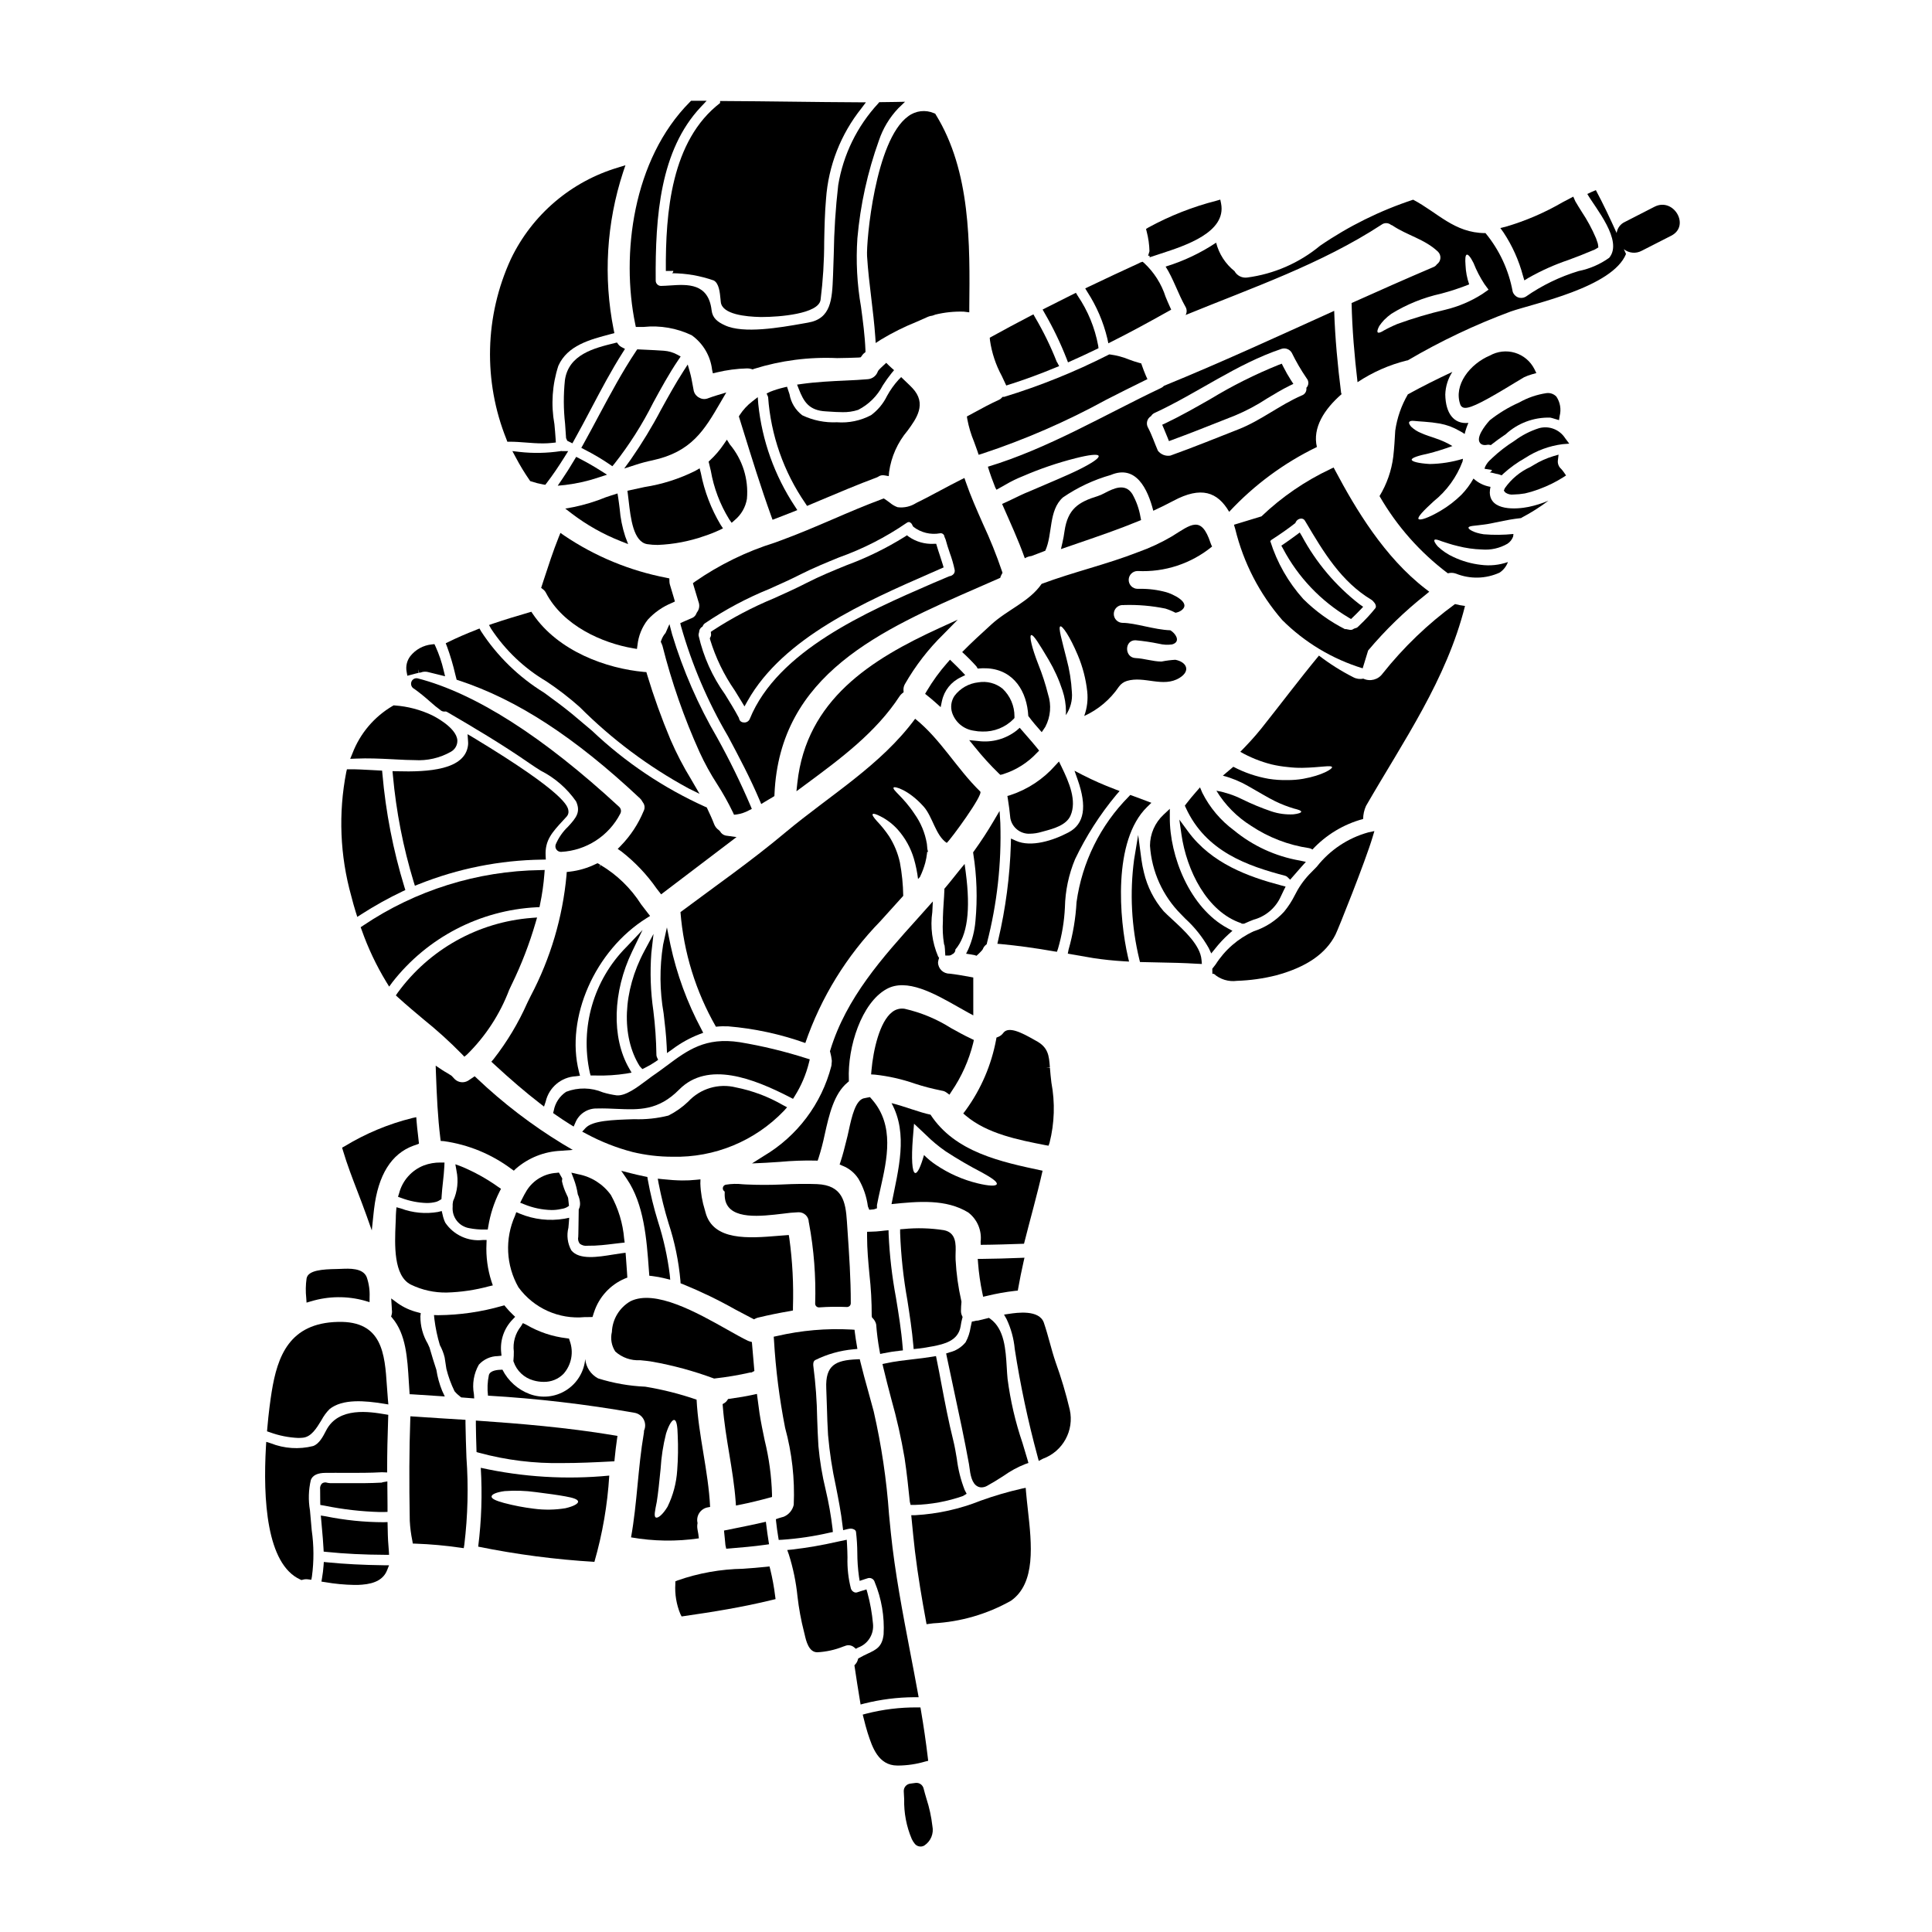 <?xml version="1.0" encoding="UTF-8"?>
<!-- Uploaded to: SVG Repo, www.svgrepo.com, Generator: SVG Repo Mixer Tools -->
<svg fill="#000000" width="800px" height="800px" version="1.1" viewBox="144 144 512 512" xmlns="http://www.w3.org/2000/svg">
 <g>
  <path d="m315.15 430.45c-2.285 1.699-5.352 4.039-7.731 3.832-1.23-0.168-2.445-0.43-3.637-0.789-3.102-1.309-6.594-1.367-9.738-0.16-1.73 1.145-2.918 2.945-3.293 4.984l-0.172 0.648 0.562 0.395c1.297 0.902 2.59 1.777 3.918 2.598l0.961 0.59 0.457-1.027h-0.004c0.945-2.344 3.25-3.844 5.773-3.762 1.844-0.051 3.543 0.031 5.207 0.105 5.902 0.254 10.992 0.488 16.531-5.117 7.598-7.68 19.68-2.941 29.383 2.043l0.789 0.414 0.48-0.762v-0.004c1.703-2.715 2.965-5.684 3.738-8.793l0.223-0.91-0.891-0.277 0.004 0.004c-5.777-1.848-11.68-3.273-17.66-4.269-9.125-1.406-13.859 2.133-19.359 6.223-1.258 0.941-2.578 1.922-4.019 2.894-0.422 0.324-0.953 0.715-1.523 1.141z"/>
  <path d="m315.96 480.57 0.113 1.512 0.812 0.09c1.141 0.141 2.269 0.352 3.383 0.633l1.348 0.332-0.129-1.379c-0.598-4.758-1.637-9.445-3.102-14.008-1.133-3.664-2.043-7.394-2.723-11.168l-0.105-0.672-0.668-0.137c-1.266-0.254-2.512-0.543-3.723-0.852l-2.531-0.645 1.477 2.152c4.555 6.656 5.262 15.945 5.848 24.141z"/>
  <path d="m297.27 470.99c0 0.297 0 0.547-0.027 0.766v0.004c-0.145 0.637 0 1.301 0.391 1.824 0.598 0.465 1.359 0.664 2.106 0.547 1.254 0.016 2.508-0.039 3.758-0.16 1.016-0.09 2.031-0.215 3.047-0.34 0.664-0.082 1.332-0.16 2-0.234l1-0.109-0.133-0.996h-0.004c-0.336-4.074-1.535-8.027-3.516-11.602-2.074-2.887-5.184-4.859-8.68-5.512l-1.801-0.414 0.664 1.723-0.004 0.004c0.488 1.301 0.844 2.652 1.051 4.027 0.336 0.719 0.535 1.496 0.594 2.289 0.031 0.523-0.059 1.047-0.27 1.527l-0.082 0.191v0.211c0 1.32-0.02 2.644-0.055 3.938-0.012 0.805-0.039 1.566-0.039 2.316z"/>
  <path d="m378.89 406.14c5.356-3.035 12.699 1.125 19.16 4.793 0.832 0.469 1.637 0.93 2.426 1.363l1.457 0.789-0.004-10.039-0.789-0.148c-1.938-0.355-3.82-0.684-5.512-0.875h0.004c-1.652 0.02-3.008-1.297-3.043-2.949 0.02-0.27 0.07-0.531 0.148-0.789l0.129-0.441-0.262-0.395v0.004c-1.578-3.707-2.106-7.773-1.531-11.758l0.141-2.805-3.996 4.477c-9.316 10.34-18.949 21.027-23.188 34.969l-0.078 0.27 0.07 0.273 0.004-0.008c0.191 0.715 0.332 1.445 0.414 2.18 0.004 0.254-0.016 0.508-0.055 0.762 0.004 0.246-0.023 0.492-0.078 0.73-2.582 9.977-9.004 18.527-17.867 23.785l-3.148 1.992 3.734-0.176c1.18-0.059 2.469-0.148 3.789-0.242v-0.004c3.043-0.277 6.094-0.387 9.145-0.332l0.73 0.023 0.234-0.691h0.004c0.652-2.047 1.195-4.129 1.633-6.234 1.18-5.305 2.449-10.793 6.027-13.777l0.371-0.309v-0.484c-0.371-8.664 3.363-20.285 9.93-23.953z"/>
  <path d="m394.46 396.3 0.055 0.926h0.98c0.344-0.008 0.676-0.148 0.922-0.395h0.117l0.332-0.324v0.004c0.219-0.234 0.336-0.551 0.316-0.875 3.18-3.684 4.078-10.371 2.754-20.438l-0.301-2.246-1.438 1.75c-0.465 0.566-0.93 1.152-1.402 1.75-0.75 0.941-1.516 1.902-2.297 2.812l-0.227 0.266v0.344c-0.035 1.066-0.109 2.164-0.184 3.266-0.086 1.344-0.18 2.688-0.207 4.012v0.938c-0.125 2.004-0.031 4.019 0.285 6.004 0.02 0.164 0.07 0.324 0.156 0.469 0.074 0.578 0.121 1.156 0.137 1.738z"/>
  <path d="m320.74 389.77-1.012 4.594c-0.965 6.035-0.918 12.188 0.141 18.207 0.34 2.859 0.684 5.812 0.812 8.703l0.078 1.797 1.473-1.039h-0.004c2.172-1.629 4.555-2.953 7.086-3.934l1.043-0.395-0.504-0.988c-3.754-7.027-6.504-14.543-8.18-22.332z"/>
  <path d="m386.49 431.19c2.215 0.723 4.465 1.312 6.75 1.77l0.348 0.078-0.004 0.004c0.426 0.047 0.832 0.199 1.18 0.445l0.848 0.617 0.562-0.879v0.004c2.664-3.906 4.606-8.254 5.738-12.84l0.168-0.789-0.711-0.336c-1.762-0.824-3.543-1.82-5.285-2.781v0.004c-3.789-2.406-7.961-4.148-12.336-5.148-1.203-0.199-2.43 0.137-3.367 0.91-3.238 2.519-4.953 9.906-5.441 15.469l-0.09 1.012 1.012 0.059c3.621 0.395 7.191 1.199 10.629 2.402z"/>
  <path d="m351.75 438.38 0.836-0.938-1.109-0.586c-3.867-2.234-8.074-3.816-12.453-4.684-4.59-1.148-9.438 0.297-12.648 3.769-1.555 1.488-3.32 2.734-5.242 3.695-2.969 0.746-6.027 1.07-9.09 0.961-5.688 0.176-11.059 0.348-12.895 2.363l-0.859 0.938 1.125 0.594h0.004c3.859 2.082 7.957 3.691 12.203 4.801 3.469 0.836 7.023 1.258 10.594 1.254 11.117 0.277 21.84-4.141 29.535-12.168z"/>
  <path d="m402.78 397.29 0.395-0.355v0.004c0.395-0.367 0.77-0.754 1.125-1.16l0.16-0.262v0.004c0.16-0.422 0.422-0.793 0.766-1.086l0.262-0.211 0.07-0.324h-0.004c2.684-10.375 3.875-21.078 3.543-31.789l-0.199-3.203-1.625 2.754c-1.574 2.672-3.258 5.262-5.164 7.906l-0.23 0.328 0.059 0.395h-0.004c0.938 5.883 1.129 11.863 0.57 17.797-0.215 2.578-0.855 5.106-1.895 7.477l-0.586 1.18 1.324 0.203c0.316 0.047 0.605 0.098 0.926 0.168z"/>
  <path d="m288.68 301.1c4.555 8.73 14.93 13.32 23.121 14.707l0.996 0.168 0.141-1.004v0.004c0.258-2.457 1.199-4.793 2.719-6.738 1.789-1.953 3.992-3.481 6.445-4.477l0.758-0.359-0.371-1.277c-0.328-1.105-0.648-2.211-0.98-3.269h0.004c-0.066-0.234-0.102-0.477-0.105-0.723l-0.027-0.848-0.789-0.168h0.004c-9.68-1.859-18.887-5.66-27.055-11.176l-1.02-0.719-0.465 1.152c-1.484 3.699-2.723 7.531-3.938 11.238l-0.707 2.18 0.539 0.422v-0.004c0.305 0.242 0.555 0.543 0.73 0.891z"/>
  <path d="m304.87 269.8-1.773-1.121c-1.793-1.137-3.676-2.207-5.578-3.188l-0.824-0.422-0.473 0.789c-1.18 2.004-2.223 3.625-3.238 5.117l-1.18 1.742 2.102-0.207v-0.004c3.055-0.371 6.062-1.059 8.977-2.059z"/>
  <path d="m288.77 324.55c3.109 2.062 6.066 4.34 8.852 6.82 8.52 8.543 18.23 15.805 28.836 21.559l2.926 1.441-2.191-3.769v-0.004c-2.086-3.398-3.926-6.945-5.512-10.605-2.363-5.633-4.434-11.387-6.199-17.238l-0.188-0.641-0.672-0.047c-9.785-0.898-22.652-5.394-29.414-15.352l-0.395-0.594-0.684 0.203c-3.012 0.879-6.234 1.84-9.414 2.918l-1.121 0.395 0.578 1.031c3.754 5.672 8.742 10.418 14.598 13.883z"/>
  <path d="m333.73 416.09c1.07-0.117 2.148-0.148 3.223-0.102 6.984 0.582 13.863 2.066 20.465 4.422 4.164-12.094 10.949-23.113 19.875-32.273 2.07-2.301 4.086-4.531 6.078-6.731h-0.004c-0.043-2.981-0.34-5.949-0.891-8.879-0.543-2.449-1.508-4.789-2.856-6.91-0.965-1.434-2.051-2.785-3.246-4.035-0.863-0.969-1.281-1.598-1.098-1.832 0.184-0.23 0.891 0 2.043 0.574v0.004c1.73 0.875 3.281 2.062 4.582 3.508 1.98 2.227 3.445 4.863 4.293 7.727 0.508 1.762 0.879 3.566 1.098 5.391 0.184-0.18 0.344-0.367 0.5-0.547 0.586-1.211 1.059-2.473 1.414-3.769 0.215-0.836 0.371-1.688 0.473-2.543v-0.289l0.262-0.078c-0.023 0-0.18-0.73-0.18-0.73-0.027-0.445-0.105-0.918-0.129-1.391h-0.004c-0.477-2.871-1.609-5.594-3.305-7.957-2.906-4.426-5.902-6.297-5.512-6.938 0.184-0.422 3.938 0.551 7.934 5.004 2.438 2.719 3.195 7.723 6.152 9.66 1.125-0.992 9.742-12.777 8.879-13.613-6.207-6.023-10.5-13.879-17.254-19.285-9.117 12.359-22.602 20.289-34.305 30.059-9.113 7.648-18.5 14.168-27.887 21.184v-0.008c0.848 10.695 4.059 21.07 9.398 30.379z"/>
  <path d="m319.55 315.11c2.438 9.68 5.731 19.121 9.84 28.215 1.344 2.93 2.898 5.758 4.648 8.461 1.547 2.406 2.945 4.906 4.188 7.481l0.297 0.648 0.707-0.078c1.129-0.16 2.219-0.523 3.219-1.074l0.789-0.395-0.344-0.836c-2.633-6.152-5.578-12.164-8.824-18.016-5.043-8.633-9.051-17.828-11.949-27.395l-0.711-2.719-1.043 2.363-0.066 0.074-0.004-0.004c-0.465 0.551-0.82 1.184-1.051 1.867l-0.133 0.375 0.164 0.363v-0.004c0.109 0.219 0.199 0.441 0.273 0.672z"/>
  <path d="m239.58 389.72 0.27 0.73c1.691 4.805 3.879 9.422 6.523 13.777l0.762 1.234 0.867-1.18c9.25-11.836 23.18-19.074 38.18-19.844l0.789-0.031 0.152-0.75v-0.004c0.551-2.641 0.934-5.316 1.141-8.008l0.086-1.09-1.094 0.031c-16.77 0.23-33.109 5.336-47.023 14.703z"/>
  <path d="m280.17 454.24 0.562-0.543c3.32-2.875 7.516-4.539 11.906-4.727l3.148-0.234-2.703-1.594c-8.168-4.977-15.785-10.809-22.719-17.395l-0.57-0.523-1.059 0.715c-0.223 0.156-0.449 0.32-0.695 0.461h-0.004c-1.141 0.676-2.594 0.5-3.543-0.43l-0.812-0.867-1.133-0.719c-0.504-0.289-1.008-0.578-1.488-0.902l-1.598-1.07 0.066 1.926c0.227 6.156 0.477 11.703 1.16 17.234l0.102 0.789 0.812 0.055 0.004-0.004c6.492 0.91 12.652 3.441 17.91 7.363z"/>
  <path d="m276.77 459.04-0.727-0.484c-3.039-2.168-6.316-3.984-9.762-5.418l-1.609-0.594 0.301 1.688-0.004 0.004c0.578 2.707 0.266 5.531-0.887 8.051l-0.121 0.789v0.762h-0.004c-0.219 2.738 1.691 5.188 4.402 5.641 1.34 0.262 2.707 0.383 4.074 0.363h0.828l0.137-0.824h0.004c0.52-3.195 1.52-6.297 2.969-9.195z"/>
  <path d="m249.76 460.26-0.285 0.902 0.891 0.32c2.144 0.805 4.402 1.254 6.691 1.328 0.871 0.012 1.738-0.098 2.578-0.32 0.324-0.105 0.633-0.254 0.918-0.441l0.438-0.273 0.027-0.516c0.074-1.348 0.223-2.711 0.371-4.035 0.152-1.434 0.309-2.824 0.363-4.121l0.043-1.023h-1.031c-1.516-0.02-3.023 0.242-4.445 0.77-3.25 1.27-5.691 4.027-6.559 7.41z"/>
  <path d="m354.14 491.29v-0.832 0.004c0.191-6.113-0.125-12.227-0.957-18.285l-0.148-0.887-2.812 0.219c-7.695 0.637-17.246 1.426-19.262-6.234l-0.141-0.535-0.004 0.004c-0.723-2.297-1.133-4.68-1.215-7.086l0.031-1.113-1.109 0.109c-1.258 0.137-2.523 0.195-3.789 0.18-1.574-0.023-3.188-0.129-5.117-0.336l-1.301-0.137 0.227 1.285h0.004c0.688 3.555 1.566 7.07 2.629 10.535 1.633 4.949 2.688 10.074 3.148 15.266l0.035 0.641 0.605 0.227v0.004c4.758 1.938 9.387 4.172 13.859 6.691 1.574 0.848 3.109 1.66 4.551 2.398l0.445 0.223 0.441-0.219v-0.004c0.215-0.105 0.445-0.188 0.684-0.238 2.754-0.668 5.574-1.242 8.387-1.715z"/>
  <path d="m293.01 456.32-0.895-1.574-0.656 0.078c-3.203 0.191-6.117 1.91-7.84 4.617-0.465 0.73-0.871 1.52-1.281 2.336l-0.48 0.957 0.992 0.395v-0.004c2.324 0.969 4.809 1.492 7.324 1.547 0.793 0.004 1.586-0.074 2.363-0.242l0.266-0.055h-0.004c0.523-0.066 1.031-0.23 1.496-0.484l0.492-0.332-0.223-2.035-0.133-0.414-0.004 0.004c-0.031-0.082-0.074-0.16-0.125-0.238l-0.125-0.289v0.004c-0.555-1.129-0.973-2.316-1.25-3.543 0-0.141 0.012-0.285 0.039-0.426z"/>
  <path d="m358.33 467.88c0.008 0.082 0.027 0.164 0.059 0.242 1.312 7.043 1.863 14.207 1.641 21.367 0.004 0.543 0.441 0.98 0.984 0.984h0.07c2.445-0.176 4.898-0.211 7.352-0.102 0.266 0.004 0.523-0.094 0.723-0.273 0.191-0.184 0.301-0.441 0.305-0.707 0.02-6.391-0.43-12.988-0.867-19.383l-0.16-2.363c-0.34-5.211-1.18-9.547-7.898-9.84-2.789-0.109-5.731-0.078-9.535 0.105-2.984 0.129-5.902 0.129-8.883 0-0.395 0-0.789-0.039-1.25-0.066l-0.008 0.004c-1.52-0.176-3.055-0.137-4.562 0.117-0.391 0.098-0.688 0.422-0.742 0.824-0.055 0.398 0.141 0.793 0.492 0.992v0.449c-0.031 0.664 0.031 1.324 0.184 1.969 1.363 5.117 9.406 4.137 15.289 3.434 1.34-0.195 2.688-0.316 4.043-0.371 0.715-0.031 1.414 0.23 1.938 0.723 0.52 0.492 0.82 1.176 0.828 1.895z"/>
  <path d="m252.91 484.45c2.953 1.43 6.203 2.144 9.484 2.086 3.773-0.105 7.519-0.66 11.16-1.645l1.051-0.25-0.352-1.02v-0.004c-1.039-3.219-1.492-6.606-1.332-9.988l0.035-1.016h-1.012c-3.91 0.438-7.742-1.332-9.945-4.594-0.32-0.668-0.555-1.375-0.703-2.106l-0.234-0.977-0.977 0.238v0.004c-3.305 0.57-6.699 0.254-9.84-0.922l-1.18-0.324-0.105 1.238c-0.027 0.316-0.051 0.605-0.051 0.902 0 0.621-0.035 1.379-0.074 2.211-0.242 5.508-0.602 13.844 4.074 16.164z"/>
  <path d="m313.65 504.47c1.043 0.102 2.141 0.207 3.246 0.395h0.004c5.488 0.984 10.883 2.449 16.117 4.379l0.227 0.086 0.242-0.031h0.004c3.137-0.352 6.25-0.875 9.328-1.574h0.312l0.789-0.395-0.664-7.68-0.656-0.184h-0.008c-0.137-0.031-0.27-0.086-0.391-0.152-1.43-0.676-3.254-1.703-5.367-2.898-8.105-4.566-19.203-10.816-25.781-7.562l-0.004 0.004c-2.91 1.695-4.754 4.758-4.891 8.121-0.426 1.781-0.102 3.66 0.906 5.191 1.801 1.617 4.172 2.445 6.586 2.301z"/>
  <path d="m267.06 424.04 0.707-0.586h0.004c4.902-4.832 8.711-10.664 11.156-17.102l0.707-1.512h0.004c2.559-5.254 4.664-10.719 6.297-16.336l0.395-1.355-1.402 0.102v0.004c-14.184 1.082-27.176 8.332-35.543 19.832l-0.477 0.703 0.625 0.574c2.16 1.969 4.426 3.867 6.621 5.703v0.004c3.606 2.894 7.035 6 10.273 9.301z"/>
  <path d="m313.89 383.64c-2.711-4.258-6.383-7.82-10.719-10.402l-0.434 0.883 0.355-0.938c-0.105-0.082-0.215-0.148-0.336-0.207l-0.43-0.215-0.438 0.207h0.004c-2.164 1.062-4.492 1.75-6.887 2.027l-0.812 0.09-0.059 0.816h0.004c-1.023 11.195-4.246 22.078-9.488 32.027l-0.895 1.812 0.004-0.004c-2.356 5.32-5.352 10.324-8.93 14.91l-0.617 0.719 0.695 0.641c4.457 4.113 8.43 7.516 12.168 10.398l1.098 0.848 0.438-1.316v0.004c0.863-3.773 4.125-6.516 7.988-6.719l1.102-0.141-0.277-1.078c-3.625-14.27 4.246-32.137 17.926-40.688l0.93-0.582-0.676-0.859c-0.578-0.727-1.141-1.48-1.715-2.234z"/>
  <path d="m301.64 429.02h0.348c2.68 0.07 5.363-0.102 8.012-0.512l1.375-0.246-0.695-1.211c-4.641-8.098-4.309-20.223 0.848-30.898l2.754-5.699-4.356 4.594-0.004-0.004c-8.637 8.738-12.254 21.266-9.602 33.262l0.199 0.711z"/>
  <path d="m308.08 357.82c-20.188-18.645-38.137-30.094-53.34-34.035h-0.004c-0.73-0.191-1.48 0.219-1.723 0.934-0.246 0.727 0.094 1.523 0.789 1.848 1.43 1.035 2.805 2.148 4.121 3.328 0.957 0.871 1.961 1.688 3.008 2.453 0.285 0.176 0.621 0.25 0.953 0.215 0.176-0.035 0.359-0.012 0.52 0.07 7.188 4.191 14.809 8.707 22.004 13.711 0.844 0.59 1.844 1.227 2.914 1.906v-0.004c3.738 1.898 6.945 4.691 9.344 8.129 1.273 2.801 0.082 4.305-2.144 6.719h-0.004c-1.391 1.324-2.496 2.922-3.246 4.691-0.16 0.453-0.094 0.957 0.184 1.348 0.277 0.391 0.73 0.625 1.211 0.621h0.035c6.664-0.348 12.641-4.215 15.691-10.148 0.316-0.598 0.188-1.332-0.312-1.785z"/>
  <path d="m249.13 348.39-1.113-0.031 0.105 1.113c0.867 9.574 2.711 19.035 5.508 28.234l0.324 1.027 0.988-0.395v0.004c10.406-4.168 21.492-6.379 32.699-6.531l1.008-0.023-0.051-1.012c-0.211-4.102 1.719-6.195 4.644-9.367l0.941-1.023c0.387-0.426 0.551-1.008 0.449-1.574-0.164-1.109-0.664-4.504-25.102-19.285l-1.621-0.957 0.133 1.891v-0.004c0.031 0.324 0.031 0.652 0 0.977-0.754 6.609-10.504 7.199-18.914 6.957z"/>
  <path d="m308.38 287.37 2.082 0.828-0.789-2.094 0.004-0.004c-0.766-2.352-1.254-4.785-1.453-7.254-0.129-1.035-0.25-2.035-0.395-2.953l-0.184-1.121-1.672 0.531c-0.469 0.145-0.938 0.293-1.402 0.465-2.781 1.141-5.66 2.016-8.602 2.621l-2.168 0.395 1.75 1.344c3.926 2.988 8.242 5.422 12.828 7.242z"/>
  <path d="m371.49 456.38c1.32 2.25 2.172 4.746 2.512 7.332l0.363 0.887 0.918-0.074 0.332-0.039 0.789-0.273-0.004-0.848c0.273-1.453 0.605-2.945 0.949-4.461 1.746-7.773 3.727-16.574-2.16-23.426l-0.641-0.734-0.926 0.176c-0.281 0.043-0.562 0.098-0.836 0.176-2.039 0.68-2.996 4.453-3.879 8.594-0.117 0.559-0.211 1.023-0.301 1.344l-0.332 1.32c-0.441 1.785-0.902 3.637-1.484 5.398l-0.281 0.852 0.824 0.359 0.004-0.008c1.707 0.688 3.156 1.883 4.152 3.426z"/>
  <path d="m300.33 493.04 0.695-0.023 0.207-0.672c0.074-0.242 0.145-0.461 0.203-0.621l0.004-0.004c1.309-3.992 4.269-7.227 8.133-8.879l0.68-0.262-0.098-1.523c-0.09-1.309-0.176-2.66-0.289-4.035l-0.082-1.027-1.023 0.129c-0.707 0.09-1.496 0.215-2.32 0.355-3.988 0.648-8.934 1.461-11.02-1.105l-0.004 0.004c-1.016-1.832-1.297-3.981-0.785-6.008 0.047-0.469 0.09-0.922 0.121-1.363l0.09-1.285-1.266 0.254c-3.984 0.672-8.078 0.211-11.809-1.336l-0.953-0.395-0.34 0.965c-2.727 6.102-2.387 13.137 0.922 18.941 4.051 5.547 10.723 8.551 17.559 7.898 0.441 0.016 0.906 0.008 1.375-0.008z"/>
  <path d="m346.96 547.28-1.066 0.246c-2.141 0.496-4.328 0.934-6.484 1.367l-3.543 0.719 0.227 2.262c0.047 0.535 0.094 1.074 0.152 1.609l0.211 0.945 0.961-0.078c3.078-0.254 6.258-0.523 9.395-0.965l0.992-0.141-0.156-0.992c-0.207-1.297-0.395-2.59-0.543-3.887z"/>
  <path d="m362.93 253.02 1.09 0.07c0.98 0.062 2.059 0.133 3.148 0.133v0.004c1.441 0.043 2.883-0.16 4.254-0.605 2.805-1.43 5.09-3.703 6.535-6.496 0.727-1.141 1.516-2.242 2.363-3.297l0.621-0.73-0.715-0.637c-0.219-0.199-0.473-0.422-0.695-0.645l-0.672-0.668-0.926 0.867c-0.371 0.344-0.746 0.691-1.09 1.078l-0.188 0.316-0.008-0.004c-0.387 1.156-1.426 1.973-2.644 2.082-1.824 0.168-3.894 0.27-6.09 0.367-3.543 0.164-7.598 0.355-11.449 0.898l-1.227 0.172 0.449 1.156c1.27 3.234 2.594 5.727 7.242 5.938z"/>
  <path d="m352.57 246.49-0.867 0.203v0.004c-1.242 0.289-2.461 0.672-3.644 1.141l-0.898 0.445 0.395 0.922c0.715 10.109 4.125 19.84 9.875 28.184l0.449 0.684 3.543-1.496c4.887-2.062 9.945-4.195 15.02-6.086l0.25-0.137 0.004 0.004c0.508-0.375 1.152-0.508 1.77-0.367l1.066 0.188 0.086-1.078c0.559-4.043 2.254-7.844 4.891-10.961 2.328-3.172 5.219-7.125 1.297-11.289-0.512-0.547-1.062-1.07-1.617-1.594l-1.375-1.32-0.684 0.695-0.004 0.004c-1.18 1.301-2.203 2.738-3.047 4.277-0.98 2.027-2.438 3.781-4.25 5.117-2.773 1.465-5.902 2.113-9.031 1.875-3.168 0.152-6.324-0.484-9.188-1.852-1.793-1.363-3-3.356-3.379-5.578z"/>
  <path d="m294.16 498.65c-3.777-0.445-7.418-1.664-10.695-3.586l-0.898-0.426-0.508 0.848v-0.004c-1.512 1.883-2.195 4.297-1.891 6.691 0 0.789-0.02 1.574-0.098 2.281l-0.027 0.223 0.078 0.211v0.008c0.816 2.394 2.766 4.234 5.207 4.918 0.895 0.262 1.82 0.395 2.754 0.395 1.969 0.043 3.867-0.723 5.25-2.125 2.125-2.394 2.758-5.762 1.645-8.762l-0.188-0.59z"/>
  <path d="m410.97 354.94 0.133 0.852c0.262 1.602 0.469 3.203 0.621 4.816l0.035 0.277c0.48 2.457 2.695 4.188 5.195 4.059 1.039-0.02 2.07-0.18 3.062-0.48l0.715-0.195c2.461-0.664 5.824-1.574 6.957-4.098 1.742-3.938-0.34-8.82-2.426-13.082l-0.629-1.285-0.977 1.051 0.004-0.004c-3.184 3.617-7.277 6.328-11.855 7.844z"/>
  <path d="m317.19 391.5-2.426 4.519c-5.715 10.656-6.199 22.648-1.223 30.551l0.688 0.746 0.629-0.309 0.004 0.004c0.996-0.484 1.961-1.043 2.875-1.668l0.676-0.469-0.34-0.75 0.004-0.004c-0.082-0.184-0.125-0.383-0.121-0.586-0.059-3.902-0.328-7.801-0.812-11.676-0.734-5.055-0.914-10.172-0.535-15.262z"/>
  <path d="m348.59 540.72v-0.742c-0.141-4.805-0.789-9.582-1.938-14.25-0.492-2.363-1-4.777-1.371-7.211l-0.688-5.117-1.047 0.23c-1.805 0.395-3.766 0.727-6.156 1.059l-0.441 0.059-0.242 0.371c-0.176 0.273-0.406 0.5-0.68 0.672l-0.527 0.312 0.051 0.609c0.328 4.227 1.027 8.449 1.703 12.535s1.387 8.395 1.699 12.621l0.082 1.117 1.094-0.223c2.707-0.551 5.309-1.18 7.742-1.852z"/>
  <path d="m448.62 210.58-0.359 1.199h0.395v0.414l2.953-0.977c6.531-2.121 17.453-5.668 15.992-13.277l-0.215-1.043-1.035 0.301c-6.273 1.602-12.32 3.984-18.004 7.086l-0.637 0.395 0.18 0.715c0.445 1.695 0.688 3.438 0.73 5.188z"/>
  <path d="m454.57 286.14c-2.832 1.668-5.82 3.059-8.918 4.16-8.352 3.273-17.203 5.289-25.609 8.434-3.246 4.723-9.055 6.832-13.332 10.762-2.59 2.363-5.234 4.766-7.723 7.305l0.004 0.004c1.32 1.199 2.578 2.465 3.769 3.797 0.125 0.184 0.238 0.375 0.34 0.574 0.895-0.094 1.801-0.113 2.699-0.051 6.934 0.496 10.367 6.18 10.707 12.617 1.102 1.496 2.336 2.91 3.562 4.293l0.969-1.441-0.004 0.004c1.387-2.652 1.641-5.746 0.711-8.59-0.672-2.691-1.531-5.332-2.566-7.906-1.777-4.531-2.461-7.644-1.887-7.801s2.07 2.277 4.609 6.547c1.516 2.57 2.75 5.301 3.676 8.141 0.605 1.816 0.914 3.715 0.918 5.629 0 0.289-0.023 0.602-0.051 0.918 1.23-1.773 1.805-3.922 1.621-6.074-0.16-2.992-0.633-5.957-1.414-8.852-1.281-5.117-2.25-8.352-1.648-8.617 0.523-0.207 2.488 2.543 4.633 7.648 1.293 3.066 2.133 6.301 2.492 9.609 0.234 2.16-0.027 4.344-0.762 6.391 0 0.051-0.027 0.078-0.027 0.102 3.723-1.699 6.902-4.387 9.195-7.777 0.52-0.723 1.266-1.258 2.121-1.516 4.633-1.391 9.586 1.887 13.957-0.816 3.035-1.887 1.805-4.238-1.152-4.789v0.004c-1.223 0.07-2.441 0.227-3.641 0.469-2.273 0-4.555-0.816-6.859-0.918-3.012-0.105-3.035-4.816 0-4.723v0.004c2.066 0.188 4.121 0.492 6.156 0.914 1.137 0.285 2.32 0.348 3.481 0.188 2.117-0.578 1.309-2.363 0.078-3.379-0.156-0.133-0.344-0.234-0.523-0.371-4.269-0.152-9.219-1.938-12.621-1.969v0.004c-1.305 0-2.363-1.059-2.363-2.363 0-1.305 1.059-2.363 2.363-2.363 0.078 0 0.156 0.027 0.207 0.027 0.051 0 0.078-0.027 0.105-0.027h0.004c3.688-0.117 7.379 0.199 10.996 0.941 0.922 0.289 1.812 0.656 2.668 1.102 0.535-0.078 1.047-0.273 1.496-0.574 3.012-2.121-2.566-4.508-3.938-4.871-2.258-0.621-4.594-0.922-6.938-0.891-0.219 0.016-0.438 0.016-0.652 0-1.305 0-2.363-1.059-2.363-2.359 0-1.305 1.059-2.363 2.363-2.363 7.156 0.367 14.195-1.949 19.742-6.492-0.164-0.281-0.293-0.582-0.395-0.891-2.481-7.512-5.18-4.945-10.258-1.801z"/>
  <path d="m437.46 233.73 0.262 1.25 1.141-0.574c4.328-2.172 8.996-4.684 14.727-7.902l0.789-0.441-0.375-0.828c-0.395-0.84-0.738-1.691-1.098-2.547h-0.004c-1.094-3.438-3.059-6.535-5.703-8.992l-0.395-0.328-0.5 0.156v0.004c-0.129 0.027-0.246 0.09-0.348 0.172-4.488 2.043-8.941 4.144-13.383 6.266l-0.977 0.469 0.562 0.93c2.457 3.789 4.25 7.973 5.301 12.367z"/>
  <path d="m547.6 217.08 0.367 1.223 1.086-0.664c3.391-1.926 6.961-3.519 10.656-4.766 1.141-0.43 2.285-0.859 3.438-1.312 1.148-0.453 2.363-0.953 3.516-1.449l0.918-0.543-0.09-0.738-0.078-0.375c-0.152-0.434-0.309-0.867-0.457-1.34l-0.004 0.004c-1.043-2.453-2.312-4.805-3.793-7.019-0.582-0.934-1.18-1.875-1.672-2.731l-0.555-1.258-2.777 1.461v-0.004c-4.762 2.777-9.84 4.969-15.133 6.516l-1.418 0.344 0.844 1.18c2.328 3.519 4.066 7.394 5.152 11.473z"/>
  <path d="m458.85 364.35-2.312-3.148 0.551 3.883c1.355 9.578 6.773 20.535 15.84 23.566l0.145 0.137h0.629l0.195-0.09c0.789-0.375 1.547-0.668 2.277-0.957v-0.004c3.231-0.859 5.902-3.133 7.266-6.188 0.234-0.516 0.461-1.004 0.719-1.516l0.543-1.082-1.18-0.309c-8.707-2.301-18.445-5.801-24.672-14.293z"/>
  <path d="m485.9 377.13 0.691-0.789c0.789-0.91 1.574-1.824 2.34-2.676l1.141-1.262-1.66-0.359v0.004c-6.391-1.117-12.387-3.871-17.395-7.996-3.535-2.609-6.41-6.016-8.387-9.941l-0.613-1.449-1.035 1.18c-0.902 1.039-1.812 2.106-2.633 3.195l-0.355 0.469 0.242 0.531c5.312 11.66 16.41 15.438 26.344 18.051 0.215 0.059 0.41 0.164 0.57 0.312z"/>
  <path d="m315.54 288.21c0.914 0.137 1.832 0.207 2.754 0.203 4.223-0.164 8.395-0.961 12.379-2.363 1.332-0.434 2.637-0.945 3.906-1.535l1.023-0.492-0.629-0.945c-2.523-4.231-4.297-8.867-5.238-13.703l-0.324-1.266-1.129 0.66c-4.254 2.125-8.812 3.578-13.512 4.309-1.215 0.262-2.43 0.516-3.621 0.789l-0.875 0.199 0.117 0.891c0.074 0.523 0.141 1.125 0.211 1.766 0.527 4.594 1.234 10.887 4.938 11.488z"/>
  <path d="m319.95 236.95c-1.645-0.121-3.269-0.191-4.91-0.27l-2.164-0.102-0.312 0.461c-3.656 5.465-6.785 11.348-9.84 17.039-1.379 2.586-2.754 5.172-4.176 7.723l-0.496 0.887 0.902 0.469c2.273 1.156 4.473 2.453 6.582 3.887l0.738 0.512 0.574-0.684c3.945-5.012 7.371-10.41 10.234-16.109 2.078-3.816 4.231-7.766 6.691-11.387l0.609-0.898-0.953-0.52c-1.074-0.578-2.262-0.922-3.481-1.008z"/>
  <path d="m485.75 246.22 1.004-0.488-0.609-0.934h-0.004c-0.75-1.172-1.441-2.383-2.066-3.629l-0.395-0.789-0.824 0.309h0.004c-6.262 2.523-12.309 5.551-18.082 9.055-3.863 2.207-7.871 4.492-11.93 6.422l-0.855 0.395 0.375 0.871c0.363 0.859 0.723 1.711 1.062 2.57l0.355 0.895 0.902-0.332c4.328-1.594 8.699-3.316 12.914-4.992l3.695-1.461c2.973-1.242 5.824-2.762 8.516-4.531 1.918-1.148 3.894-2.363 5.938-3.359z"/>
  <path d="m409.66 326.48c-1.797-1.438-4.125-2.039-6.394-1.652-2.512 0.27-4.801 1.566-6.32 3.582-0.875 1.309-1.105 2.941-0.633 4.441 0.844 2.555 3.062 4.41 5.727 4.785 0.766 0.156 1.543 0.234 2.324 0.23 3.082 0.09 6.066-1.105 8.23-3.305l0.25-0.301v-0.395 0.004c0.016-2.801-1.141-5.477-3.184-7.391z"/>
  <path d="m394.09 312.01 3.719-3.789-4.828 2.207c-18.148 8.301-35.266 19.016-37.676 41.031l-0.242 2.234 2.516-1.859c9.137-6.754 18.578-13.734 24.852-23.375v0.004c0.176-0.266 0.395-0.5 0.645-0.699l0.395-0.324-0.039-0.504c-0.035-0.555 0.086-1.113 0.355-1.602 2.797-4.898 6.266-9.387 10.305-13.324z"/>
  <path d="m331.39 249.64c-0.707 0.219-1.477 0.125-2.109-0.262-0.699-0.352-1.215-0.98-1.418-1.734-0.105-0.523-0.195-1.039-0.289-1.547-0.215-1.203-0.426-2.34-0.727-3.402l-0.594-2.094-1.18 1.832c-2.094 3.254-3.992 6.691-5.824 10.016h-0.004c-2.406 4.586-5.098 9.016-8.051 13.27l-1.773 2.441 2.879-0.926h-0.004c1.504-0.5 3.039-0.914 4.594-1.234 10.387-2.242 13.777-8.023 18.039-15.352l1.539-2.637-2.398 0.723c-0.879 0.27-1.77 0.566-2.68 0.906z"/>
  <path d="m336.63 260.52-0.84 1.227c-1.031 1.523-2.231 2.93-3.578 4.184l-0.422 0.395 0.566 2.363 0.004-0.004c0.785 4.598 2.453 8.996 4.902 12.965l0.629 0.898 0.828-0.719v-0.004c1.723-1.43 2.871-3.434 3.227-5.644 0.465-5.215-1.168-10.395-4.531-14.406z"/>
  <path d="m344.81 249.25-1.449 1.133c-1.297 0.992-2.418 2.199-3.309 3.57l-0.246 0.395 1.031 3.324c2.363 7.617 4.797 15.496 7.555 23.133l0.344 0.941 0.934-0.355c1.527-0.582 3.023-1.156 4.523-1.762l1.102-0.445-0.637-1h-0.008c-5.371-8.117-8.699-17.41-9.699-27.094z"/>
  <path d="m403.05 263.61 0.301 0.91 0.914-0.273h-0.004c11.359-3.754 22.355-8.535 32.848-14.285 3.383-1.719 6.75-3.438 10.121-5.074l0.852-0.414-0.395-0.867c-0.414-0.945-0.742-1.867-1.078-2.812l-0.172-0.492-0.504-0.129c-0.926-0.238-1.828-0.57-2.754-0.902h-0.004c-1.582-0.652-3.242-1.098-4.938-1.324l-0.281-0.027-0.242 0.125c-8.867 4.504-18.105 8.227-27.613 11.133h-0.395l-0.293 0.289 0.004-0.004c-0.164 0.191-0.367 0.348-0.594 0.453-2.363 1.074-4.68 2.32-6.906 3.543l-1.68 0.91 0.102 0.684c0.383 2.047 0.977 4.047 1.777 5.969 0.32 0.855 0.637 1.719 0.934 2.59z"/>
  <path d="m446.4 281.81-0.16-0.789c-0.359-2.152-1.098-4.223-2.176-6.121-1.902-2.981-5.016-1.406-7.086-0.355v0.004c-0.648 0.355-1.328 0.66-2.027 0.91-5.184 1.574-7.973 3.445-8.832 9.242-0.145 1.07-0.328 2.086-0.559 3.082l-0.395 1.73 4.918-1.691c5.117-1.758 10.418-3.578 15.562-5.691z"/>
  <path d="m469.74 279.64c6.617-7.117 14.5-12.941 23.25-17.18-1.203-5.082 1.941-10.004 6.551-14.012h-0.004c-0.055-0.117-0.102-0.238-0.133-0.363-0.914-7.227-1.594-14.453-1.832-21.707-14.98 6.781-29.914 13.668-45.117 19.875-0.219 0.246-0.488 0.441-0.785 0.574-15.004 7.125-29.875 16.023-45.875 20.859 0 0.023 0.027 0.051 0.027 0.074 0.574 1.863 1.227 3.668 1.938 5.449 0.105 0.184 0.207 0.367 0.316 0.578 0.758-0.449 1.574-0.895 2.383-1.34l-0.004 0.004c1.492-0.879 3.051-1.641 4.66-2.277 4.484-1.941 9.117-3.519 13.855-4.723 3.613-0.918 5.969-1.203 6.18-0.629 0.211 0.574-1.73 1.887-5.082 3.562-3.348 1.676-8.094 3.59-13.199 5.812-1.598 0.629-3.09 1.363-4.481 2.043-0.992 0.496-1.91 0.891-2.824 1.312 2.094 4.789 4.293 9.504 6.023 14.402v-0.004c0.539-0.328 1.148-0.531 1.777-0.602 1.23-0.473 2.438-0.945 3.641-1.391 2.016-4.371 0.812-10.684 4.688-14.137 3.875-2.656 8.156-4.664 12.676-5.945 6.691-2.824 9.793 3.719 11.262 9.48 1.777-0.816 3.543-1.676 5.312-2.621 7.383-3.961 11.73-2.363 14.797 2.902zm-15.582-14.902c-1.25 0.211-2.519-0.281-3.301-1.285-0.891-2.039-1.574-4.16-2.617-6.125-0.613-1.07-0.254-2.438 0.812-3.062 0.203-0.359 0.516-0.641 0.887-0.812 11.469-5.289 21.684-12.988 33.727-17.02h0.004c1.031-0.305 2.137 0.141 2.672 1.074 1.145 2.344 2.461 4.602 3.934 6.754 0.625 0.734 0.594 1.824-0.078 2.516 0.145 0.875-0.363 1.727-1.203 2.016-5.867 2.539-10.789 6.625-16.785 8.98-6 2.359-11.988 4.793-18.051 6.965z"/>
  <path d="m399.58 270.67-1.004 0.5c-1.848 0.914-3.66 1.891-5.481 2.863-2.066 1.105-4.137 2.215-6.242 3.231l0.43 0.887-0.449-0.879c-1.469 0.965-3.234 1.367-4.973 1.141-0.762-0.277-1.465-0.695-2.082-1.223-0.395-0.297-0.789-0.59-1.18-0.848l-0.395-0.246-0.449 0.164c-4.457 1.656-8.883 3.543-13.16 5.394-4.402 1.891-8.953 3.84-13.52 5.512l-1.695 0.625c-7.559 2.356-14.715 5.848-21.215 10.359l-0.535 0.395 0.188 0.645c0.367 1.246 0.75 2.508 1.133 3.773l0.254 0.832h0.004c0.23 0.855 0.047 1.77-0.496 2.465l-0.133 0.246-0.004 0.004c-0.176 0.531-0.559 0.969-1.062 1.215l-0.789 0.34c-0.555 0.234-1.129 0.48-1.711 0.742l-0.738 0.34 0.188 0.789v-0.004c2.898 10.223 7.09 20.035 12.473 29.199 2.91 5.461 5.902 11.109 8.348 16.887l0.445 1.059 0.977-0.602c0.336-0.203 0.676-0.395 1.016-0.605 0.34-0.211 0.707-0.395 1.055-0.625l0.445-0.277 0.023-0.52c1.371-31.781 28.254-43.52 54.246-54.871l5.184-2.269 0.395-0.176 0.133-0.418-0.004-0.004c0.074-0.188 0.164-0.367 0.27-0.535l0.199-0.371-0.125-0.395c-1.465-4.324-3.172-8.562-5.106-12.699-1.574-3.566-3.207-7.25-4.496-10.98zm-69.414 39.402 0.109-0.238 0.004-0.004c0.098-0.23 0.254-0.434 0.449-0.59 5.394-3.66 11.164-6.738 17.207-9.188 2.793-1.25 5.688-2.543 8.422-3.938 3.18-1.609 6.691-3.039 10.07-4.426l0.004 0.004c6.293-2.25 12.27-5.305 17.781-9.082 0.176-0.156 0.402-0.25 0.637-0.266 0.062 0 0.125 0.012 0.184 0.027 0.379 0.164 0.664 0.484 0.785 0.879l0.23 0.359 0.004-0.004c2.008 1.555 4.586 2.18 7.082 1.719 0.281-0.047 0.566 0.027 0.785 0.207 0.219 0.176 0.355 0.438 0.371 0.719l0.305 0.715c0.301 1.18 0.699 2.363 1.102 3.543l-0.004 0.004c0.539 1.449 0.973 2.938 1.293 4.453 0.09 0.379 0.008 0.781-0.223 1.094-0.297 0.371-0.734 0.605-1.207 0.656l-4.496 1.906c-17.297 7.516-40.988 17.801-48.355 35.883h0.004c-0.277 0.676-0.984 1.066-1.703 0.941-0.516-0.02-0.961-0.371-1.098-0.867l-0.105-0.352c-1.117-2.109-2.406-4.188-3.652-6.199-3.344-4.672-5.727-9.965-7.008-15.57-0.039-0.266-0.008-0.535 0.094-0.785l0.051-0.273c0.027-0.465 0.258-0.895 0.625-1.18z"/>
  <path d="m338.73 327c0.57 0.922 1.141 1.844 1.691 2.754l0.875 1.453 0.832-1.477c9.445-16.762 31.164-26.266 48.613-33.902l3.328-1.461-0.246-0.828c-0.234-0.789-0.496-1.574-0.754-2.363-0.262-0.789-0.527-1.574-0.758-2.363l-0.207-0.699h-0.723l-0.008 0.008c-2.297 0.102-4.566-0.543-6.469-1.844l-0.562-0.422-0.578 0.395v-0.004c-4.891 3.047-10.078 5.586-15.488 7.574-3.484 1.426-7.086 2.898-10.438 4.621-2.816 1.453-5.82 2.805-8.73 4.113-5.676 2.344-11.121 5.215-16.262 8.57l-0.473 0.332 0.059 0.57v-0.004c0.035 0.273-0.02 0.547-0.148 0.789l-0.176 0.332 0.086 0.367-0.004-0.004c1.469 4.809 3.672 9.363 6.539 13.492z"/>
  <path d="m396.5 319.55-0.742-0.723-0.68 0.789-0.004-0.004c-2.059 2.332-3.894 4.856-5.481 7.535l-0.43 0.734 0.668 0.527c0.742 0.59 1.465 1.203 2.18 1.848l1.27 1.141 0.352-1.672h0.004c0.594-2.742 2.434-5.051 4.977-6.234l1.18-0.59-0.898-0.961c-0.77-0.816-1.555-1.578-2.394-2.391z"/>
  <path d="m292.73 263.49-0.172 0.062v0.004c-3.609 0.543-7.269 0.613-10.895 0.207l-1.879-0.223 0.891 1.664c1.094 2.078 2.309 4.086 3.648 6.016l0.191 0.277 0.32 0.098c1.012 0.34 2.047 0.602 3.098 0.789l0.582 0.094 0.359-0.469c1.574-2.047 3.121-4.328 4.766-6.961l0.938-1.504h-1.77z"/>
  <path d="m348.14 559.95-0.211-0.828-0.848 0.094c-2.031 0.223-4.098 0.371-6.18 0.52v0.004c-5.898 0.098-11.746 1.137-17.316 3.082l-0.613 0.254v0.668c-0.172 2.734 0.289 5.473 1.336 8.004l0.324 0.625 0.695-0.098c7.426-1.074 15.395-2.336 23.344-4.289l0.863-0.207-0.121-0.879c-0.289-2.34-0.715-4.66-1.273-6.949z"/>
  <path d="m364.72 550-0.082-0.879c-0.414-3.469-1.023-6.914-1.828-10.316-0.926-3.801-1.566-7.664-1.918-11.562-0.16-2.438-0.242-4.875-0.332-7.316-0.074-4.641-0.41-9.273-1.012-13.875-0.047-0.301-0.145-1.309 0.523-1.633 3.16-1.559 6.582-2.523 10.094-2.84l1.055-0.098-0.176-1.051c-0.18-1.055-0.359-2.137-0.488-3.219l-0.098-0.812-0.816-0.055c-6.633-0.363-13.281 0.215-19.75 1.719l-0.848 0.176 0.066 0.863c0.457 7.82 1.441 15.598 2.953 23.285 1.82 6.644 2.59 13.535 2.285 20.418-0.324 1.418-1.312 2.59-2.652 3.148-0.195 0.066-0.395 0.125-0.598 0.168-0.25 0.07-0.512 0.137-0.754 0.223l-0.73 0.262 0.078 0.766c0.133 1.277 0.324 2.578 0.531 3.852l0.145 0.871 0.875-0.047-0.004 0.004c4.25-0.293 8.469-0.918 12.621-1.879z"/>
  <path d="m271.16 520.54-1.051-0.074v1.066c0.027 2.18 0.082 4.359 0.156 6.57l0.027 0.711 0.684 0.195h0.004c7.207 1.953 14.656 2.867 22.121 2.719 4.172 0 8.445-0.188 12.875-0.426l0.848-0.043 0.082-0.848c0.152-1.633 0.359-3.269 0.594-4.934l0.137-0.949-0.949-0.156c-12.543-2.109-25.555-3.141-35.527-3.832z"/>
  <path d="m328.86 549.38c-0.117-0.582-0.117-1.176 0-1.758-0.223-0.918-0.055-1.891 0.469-2.684 0.523-0.789 1.352-1.324 2.285-1.48 0.191-0.047 0.383-0.082 0.574-0.105-0.473-9.582-3.09-18.895-3.586-28.434-4.426-1.523-8.973-2.672-13.59-3.434-4.25-0.18-8.457-0.922-12.516-2.199-1.922-1.027-3.199-2.945-3.406-5.117-0.309 3.394-2.184 6.453-5.07 8.27-2.883 1.816-6.449 2.188-9.645 1-3.137-1.172-5.715-3.481-7.227-6.465-1.465 0.027-3.246 0.234-3.586 1.414v-0.004c-0.383 1.801-0.461 3.652-0.238 5.477 13.004 0.758 25.953 2.269 38.777 4.531 1.051 0.164 1.965 0.809 2.469 1.746 0.504 0.934 0.539 2.051 0.098 3.019 0.012 0.234-0.008 0.473-0.051 0.703-1.574 9.168-1.754 18.5-3.379 27.551l0.004 0.004c5.934 1.043 12 1.133 17.965 0.262-0.074-0.77-0.188-1.539-0.348-2.297zm-5.391-15.711-0.004-0.004c-0.215 3.352-1.086 6.625-2.562 9.637-1.312 2.172-2.566 3.09-3.09 2.856-0.602-0.262-0.207-1.887 0.234-4.137 0.34-2.094 0.68-5.211 1.02-8.746 0.184-3.156 0.668-6.285 1.441-9.348 0.758-2.41 1.648-3.769 2.223-3.613s0.816 1.676 0.867 4.008v-0.004c0.145 3.117 0.102 6.238-0.133 9.348z"/>
  <path d="m389.98 610.63-0.098-0.836c-0.5-4.199-1.113-8.398-1.816-12.488l-0.141-0.828h-0.84l0.004 0.004c-4.562-0.031-9.109 0.523-13.527 1.656l-0.93 0.25 0.301 1.18c0.297 1.18 0.602 2.406 0.977 3.578l0.098 0.301c1.148 3.543 2.754 8.41 7.762 8.441h0.234l0.004 0.004c2.426-0.02 4.84-0.375 7.168-1.062z"/>
  <path d="m371.41 580.62c2.621-0.941 4.25-3.562 3.938-6.332-0.242-2.738-0.727-5.453-1.449-8.105l-0.277-0.977-1.465 0.457c-0.348 0.105-0.688 0.207-1.016 0.328h0.004c-0.285 0.09-0.598 0.059-0.859-0.086-0.371-0.188-0.656-0.516-0.785-0.914-0.691-2.699-0.996-5.481-0.91-8.266-0.023-1.18-0.047-2.363-0.125-3.543l-0.07-1.133-2.488 0.52c-3.969 0.918-7.984 1.609-12.031 2.078l-1.25 0.121 0.422 1.18c1.145 3.621 1.914 7.344 2.293 11.121 0.363 3.184 0.945 6.34 1.742 9.445 0.043 0.152 0.09 0.363 0.148 0.598 0.395 1.777 1.109 4.754 3.336 4.754v0.004c2.371-0.121 4.703-0.633 6.906-1.52l0.465-0.156v-0.004c0.785-0.336 1.691-0.211 2.359 0.32l0.516 0.434z"/>
  <path d="m386.27 593.78h1.18l-0.207-1.137c-0.656-3.641-1.359-7.269-2.055-10.902-1.969-10.316-4.023-20.984-5.117-31.625l-0.469-4.754v-0.004c-0.648-9.203-2.008-18.344-4.066-27.34-0.48-1.836-0.984-3.641-1.484-5.438-0.703-2.535-1.41-5.051-2.019-7.59l-0.188-0.789-0.812 0.035c-5.559 0.246-8.336 1.504-8.066 7.703 0.074 1.652 0.121 3.305 0.172 4.969 0.07 2.477 0.145 4.957 0.305 7.438l0.004 0.004c0.398 4.531 1.086 9.035 2.059 13.477 0.68 3.453 1.391 7.023 1.789 10.578l0.148 1.105 1.086-0.27c0.164-0.039 0.332-0.082 0.57-0.117l0.004 0.004c0.465-0.082 0.945 0.008 1.348 0.258 0.207 0.125 0.352 0.332 0.395 0.57 0.219 1.848 0.336 3.711 0.348 5.574 0.004 2.098 0.148 4.195 0.438 6.277l0.184 1.145 1.402-0.469c0.281-0.098 0.566-0.195 0.902-0.281v0.004c0.754-0.141 1.492 0.328 1.684 1.074 1.812 4.379 2.617 9.113 2.359 13.844-0.371 3.301-1.906 4.027-4.234 5.117-0.691 0.328-1.422 0.668-2.164 1.102l-0.34 0.191-0.109 0.375v0.004c-0.117 0.395-0.316 0.762-0.586 1.074l-0.305 0.344 0.07 0.453c0.445 2.965 0.891 5.93 1.391 8.867l0.176 1.062 1.043-0.277h0.004c4.305-1.074 8.727-1.633 13.164-1.656z"/>
  <path d="m230.82 558.04-1.004-0.102-0.074 1.012c-0.078 1.066-0.207 2.137-0.395 3.203l-0.164 0.984 0.98 0.152c2.562 0.445 5.16 0.691 7.762 0.734 0.672 0 1.352 0 2.023-0.07 3.543-0.27 5.719-1.512 6.629-3.812l0.527-1.332h-1.43c-5.512-0.074-10.375-0.324-14.855-0.77z"/>
  <path d="m234.66 448.14 0.227 0.758c1.105 3.719 2.512 7.371 3.871 10.906 0.789 2.059 1.574 4.113 2.32 6.188l1.449 4.082 0.5-4.754c0.027-0.305 0.055-0.609 0.109-0.949 1.07-8.977 4.566-14.605 10.41-16.746 0.105-0.043 0.211-0.07 0.316-0.105h0.004c0.156-0.043 0.316-0.098 0.469-0.16l0.695-0.277-0.27-2.445c-0.137-1.148-0.273-2.301-0.359-3.457l-0.086-1.117-1.094 0.23v0.008c-6.297 1.566-12.32 4.082-17.867 7.457z"/>
  <path d="m389.52 620.68c-0.27-0.902-0.527-1.805-0.758-2.715-0.234-0.957-1.145-1.59-2.121-1.473l-1.387 0.184c-1.047 0.117-1.816 1.035-1.746 2.086l0.109 2.066c-0.086 3.613 0.598 7.199 2.008 10.523 0.227 0.484 0.516 0.938 0.859 1.344 0.375 0.418 0.91 0.656 1.469 0.656 0.367 0.004 0.727-0.098 1.035-0.293 1.688-1.125 2.519-3.16 2.106-5.141-0.281-2.461-0.809-4.883-1.574-7.238z"/>
  <path d="m271.41 532.98c0.418 6.973 0.191 13.969-0.684 20.895 10.16 2.07 20.449 3.414 30.797 4.031 2.148-7.453 3.469-15.117 3.938-22.859-11.391 1.102-22.879 0.406-34.051-2.066zm25.793 8.926c0.078 0.578-1.18 1.281-3.324 1.781l-0.004 0.004c-2.777 0.457-5.609 0.504-8.402 0.129-2.668-0.324-5.312-0.832-7.91-1.52-2.016-0.547-3.32-1.098-3.297-1.699 0.023-0.602 1.312-1.152 3.457-1.441h-0.004c2.758-0.203 5.527-0.117 8.266 0.262 3.117 0.395 5.812 0.758 7.828 1.129 2.016 0.367 3.281 0.746 3.391 1.355z"/>
  <path d="m229.73 554.35 0.047 0.844 0.84 0.086c4.723 0.488 9.785 0.734 15.441 0.762h1.047l-0.059-1.051c-0.031-0.449-0.066-0.914-0.105-1.387-0.066-0.879-0.141-1.781-0.156-2.691l-0.082-3.543-0.984 0.031-0.004 0.004c-5.184-0.008-10.355-0.535-15.438-1.574l-1.254-0.195 0.305 3.477c0.156 1.746 0.316 3.5 0.402 5.238z"/>
  <path d="m270.9 505.65c1.285-1.426 3.113-2.25 5.031-2.269l0.973-0.102-0.094-0.969c-0.305-3.184 0.805-6.34 3.035-8.629l0.676-0.711-0.707-0.676v-0.004c-0.625-0.586-1.207-1.215-1.75-1.875l-0.395-0.484-0.605 0.152c-5.504 1.582-11.199 2.406-16.926 2.457l-1.129-0.035 0.117 1.125c0.289 2.312 0.77 4.598 1.441 6.832 0.566 1.035 0.996 2.141 1.27 3.285 0.141 0.812 0.25 1.609 0.359 2.363l0.105 0.668c0.508 2.039 1.23 4.019 2.152 5.906 0.457 0.547 0.98 1.043 1.551 1.473l0.23 0.172 3.434 0.27-0.074-1.129v-0.004c-0.504-2.676-0.043-5.445 1.305-7.816z"/>
  <path d="m267.36 521.19v-0.918l-0.918-0.059c-4.266-0.262-8.477-0.52-12.664-0.812l-1.016-0.066-0.039 1.016c-0.273 7.75-0.316 16.227-0.129 26.684 0.094 1.762 0.316 3.512 0.672 5.234l0.137 0.789 0.789 0.027h-0.004c3.938 0.141 7.859 0.496 11.758 1.062l0.953 0.133 0.156-0.957c0.926-7.648 1.113-15.371 0.559-23.055-0.102-3.078-0.219-6.121-0.254-9.078z"/>
  <path d="m253.42 513.52c2.269 0.129 4.519 0.289 6.793 0.445l1.66 0.109-0.699-1.508v0.004c-0.723-1.785-1.238-3.644-1.527-5.547-0.598-1.848-1.219-3.769-1.82-5.902l-0.453-0.996 0.004-0.004c-1.309-2.203-1.988-4.723-1.969-7.289l0.094-0.84-0.82-0.219c-1.906-0.465-3.711-1.289-5.312-2.422l-1.699-1.254 0.156 2.512c0 0.309 0.027 0.609 0.059 0.844v-0.004c0.023 0.32-0.012 0.648-0.098 0.957l-0.145 0.504 0.34 0.395c3.594 4.293 3.969 10.43 4.359 16.926l0.211 3.25z"/>
  <path d="m538.82 255.36c-0.172 0.18-3.637 3.938-2.754 5.777 0.16 0.324 0.656 1.039 2.106 0.738 0.16-0.035 0.324-0.035 0.48 0l0.445 0.078 0.352-0.285c1.008-0.812 2.055-1.535 3.066-2.231l0.512-0.355-0.004 0.004c3.211-2.957 7.449-4.543 11.809-4.41 0.316 0.062 0.625 0.145 0.93 0.246l1.391 0.414 0.176-1.105v-0.004c0.453-1.75 0.137-3.609-0.863-5.113-0.68-0.723-1.664-1.066-2.648-0.93-2.535 0.375-4.981 1.215-7.215 2.477-2.781 1.23-5.394 2.809-7.781 4.699z"/>
  <path d="m538.82 238.23c-5.215 2.184-9.684 7.777-7.824 12.988v0.004c0.129 0.367 0.422 0.656 0.789 0.785 0.176 0.062 0.359 0.09 0.547 0.082 1.68 0 5.258-1.844 13.383-6.812 1.125-0.684 1.934-1.18 2.18-1.305v0.004c0.68-0.328 1.387-0.59 2.113-0.789l1.141-0.316-0.52-1.062c-1.051-2.078-2.906-3.641-5.137-4.316-2.231-0.676-4.641-0.406-6.672 0.738z"/>
  <path d="m538.81 274.54c0.008-0.512 0.07-1.02 0.184-1.52-1.684-0.277-3.25-1.043-4.504-2.199-0.875 1.562-1.949 3.008-3.195 4.293-1.645 1.621-3.484 3.039-5.473 4.215-3.324 1.969-5.578 2.672-5.902 2.199-0.328-0.473 1.336-2.227 4.035-4.688 3.445-2.766 6.086-6.414 7.641-10.551 0.055-0.234 0.055-0.473 0.105-0.707l0.004-0.004c-2.856 0.875-5.816 1.344-8.801 1.391-3.035-0.184-4.789-0.652-4.789-1.152s1.754-1.074 4.504-1.648c1.754-0.445 3.906-1.098 6.297-1.969h-0.004c-0.035-0.012-0.07-0.031-0.105-0.051-1.34-0.797-2.766-1.445-4.242-1.941-1.363-0.469-2.801-0.914-3.938-1.438-0.992-0.391-1.898-0.969-2.672-1.703-0.445-0.551-0.652-0.969-0.496-1.227 0.156-0.262 0.602-0.371 1.309-0.293 0.703 0.078 1.574 0.133 2.672 0.211 1.395 0.094 2.785 0.258 4.164 0.496 0.906 0.176 1.801 0.418 2.668 0.734 0.887 0.34 1.746 0.754 2.566 1.23 0.457 0.227 0.895 0.492 1.309 0.789 0.246-1.008 0.578-1.988 0.996-2.934-3.902 0.395-6.051-2.59-6.129-7.516 0.066-2.133 0.711-4.207 1.871-6-3.938 1.836-7.871 3.797-11.781 5.945v-0.004c-1.73 2.965-2.867 6.238-3.352 9.637-0.129 2.305-0.262 4.609-0.523 6.887-0.465 3.703-1.703 7.262-3.641 10.449 4.594 7.973 10.754 14.934 18.105 20.465 0.707-0.195 1.453-0.168 2.144 0.078 3.731 1.504 7.918 1.406 11.574-0.262 1.016-0.676 1.785-1.656 2.203-2.805-2.301 0.809-4.762 1.059-7.176 0.738-2.496-0.285-4.926-0.977-7.199-2.043-1.559-0.699-2.984-1.656-4.219-2.832-0.758-0.863-1.047-1.492-0.863-1.727 0.184-0.234 0.863-0.051 1.914 0.367 0.992 0.289 2.383 0.84 4.238 1.258 2.098 0.539 4.25 0.848 6.414 0.914 2.356 0.195 4.715-0.336 6.758-1.516 0.699-0.457 1.23-1.129 1.516-1.914 0.027-0.234 0.055-0.473 0.078-0.68-2.613 0.27-5.25 0.297-7.871 0.078-2.754-0.395-4.164-1.391-4.035-1.777 0.156-0.5 1.652-0.445 4.035-0.789 2.363-0.262 5.512-1.254 9.898-1.727 0.074-0.059 0.156-0.113 0.238-0.156 2.453-1.293 4.801-2.781 7.012-4.453-1.695 0.719-3.457 1.273-5.262 1.648-3.184 0.645-10.176 1.145-10.281-3.801z"/>
  <path d="m557.71 268.25c-0.648-0.57-0.969-1.426-0.852-2.281l0.18-1.484-1.438 0.418h0.004c-1.797 0.547-3.516 1.32-5.117 2.301l-0.926 0.551c-2.723 1.242-5.062 3.188-6.777 5.641l-0.25 0.629 0.375 0.48h-0.004c0.637 0.453 1.418 0.652 2.195 0.547 1.004-0.016 2.008-0.113 2.996-0.285 1.352-0.312 2.68-0.719 3.977-1.215 2.129-0.789 4.172-1.793 6.094-3l0.848-0.551-0.57-0.836h-0.004c-0.223-0.32-0.465-0.625-0.73-0.914z"/>
  <path d="m510.4 322.51c-1.156 1.621-3.309 2.184-5.117 1.336-0.895 0.195-1.832 0.066-2.644-0.371-3.203-1.625-6.254-3.547-9.102-5.738-5.234 6.332-10.16 12.906-15.293 19.348-1.727 2.144-3.613 4.188-5.551 6.152v0.004c2.59 1.473 5.363 2.59 8.246 3.324 1.434 0.34 2.887 0.578 4.352 0.711 1.273 0.156 2.559 0.227 3.844 0.207 4.723-0.078 7.676-0.789 7.871-0.184 0.156 0.422-2.516 2.176-7.648 3.09h0.004c-1.402 0.242-2.82 0.355-4.242 0.34-1.656 0.035-3.312-0.078-4.949-0.34-3.254-0.574-6.402-1.648-9.324-3.188-0.707 0.625-1.414 1.203-2.07 1.754-0.234 0.207-0.469 0.395-0.703 0.602l-0.004 0.004c2.344 0.613 4.594 1.543 6.691 2.754 2.856 1.598 5.16 3.039 7.203 4.035 1.578 0.77 3.215 1.406 4.898 1.91 1.254 0.316 1.969 0.551 1.969 0.84 0 0.289-0.707 0.551-2.043 0.707-1.988 0.109-3.977-0.156-5.867-0.789-2.691-0.914-5.32-2.008-7.871-3.269-2.117-1.047-4.367-1.785-6.691-2.199 2.305 3.777 5.461 6.965 9.211 9.312 4.617 3.074 9.859 5.094 15.352 5.902 0.32 0.051 0.625 0.18 0.887 0.367 3.629-3.906 8.285-6.711 13.434-8.094 0.016-1.191 0.273-2.367 0.762-3.453 9.949-17.254 21.34-33.457 26.238-53-0.895-0.109-1.777-0.277-2.648-0.5-7.195 5.25-13.648 11.449-19.191 18.426z"/>
  <path d="m551.84 257.48c-2.305 0.734-4.473 1.844-6.418 3.285l-0.211 0.145c-2.039 1.289-3.949 2.766-5.703 4.414l-0.312 0.305c-0.699 0.574-1.262 1.301-1.648 2.121l-0.117 0.457v0.031l1.945 0.293-0.004-0.004c-0.047 0.32-0.289 0.578-0.605 0.648 0.398 0.055 0.793 0.137 1.184 0.246 0.363 0.102 0.734 0.188 1.109 0.246l0.891 0.301 0.434-0.414h-0.004c1.777-1.617 3.734-3.027 5.832-4.203 2.973-1.941 6.348-3.184 9.871-3.637l1.785-0.141-1.078-1.434c-1.48-2.32-4.301-3.402-6.949-2.66z"/>
  <path d="m375.01 492.64 0.055 0.438 0.23 0.285 0.004-0.004c0.441 0.445 0.75 1 0.895 1.609 0.172 2.301 0.465 4.59 0.875 6.859l0.184 0.984 0.98-0.199c1.395-0.285 2.695-0.488 4.102-0.641l0.949-0.105-0.078-0.953c-0.352-4.367-1.066-8.746-1.762-12.988v-0.004c-1.043-5.562-1.695-11.188-1.949-16.84l-0.023-1.055-1.047 0.094c-0.355 0.035-0.602 0.062-0.84 0.098v0.004c-0.945 0.113-1.895 0.176-2.848 0.188l-0.953 0.027v1.242c0 3.375 0.32 6.769 0.625 10.051v0.004c0.41 3.621 0.613 7.262 0.602 10.906z"/>
  <path d="m424.1 396.23 0.273-0.789v0.004c1.051-3.574 1.668-7.258 1.84-10.977 0.094-4.394 1.004-8.727 2.695-12.781 2.914-6.094 6.566-11.805 10.883-17l0.914-1.055-1.301-0.504c-2.883-1.086-5.699-2.328-8.441-3.723l-2.207-1.148 0.832 2.363c2.531 7.172 1.766 11.73-2.363 13.941-4.129 2.211-9.992 4.039-13.949 2.269l-1.363-0.609-0.027 1.492v-0.004c-0.262 8.523-1.375 17.004-3.324 25.305l-0.246 1.094 1.117 0.098c4.184 0.395 8.578 0.98 13.824 1.902z"/>
  <path d="m492.96 373.69c-0.652 0.672-1.328 1.367-2.027 2.066-1.535 1.637-2.816 3.496-3.809 5.508-0.777 1.555-1.73 3.016-2.836 4.359-2.191 2.391-4.961 4.176-8.047 5.18-4.137 1.891-7.641 4.938-10.082 8.777l-0.891 1.148 0.027 1.348h0.395c1.664 1.477 3.891 2.156 6.102 1.859 3.516-0.113 7.016-0.605 10.43-1.465 7.984-2.172 13.125-5.703 15.695-10.785 0.625-1.18 7.973-19.562 9.84-25.867l0.469-1.574-1.613 0.344c-5.406 1.496-10.191 4.684-13.652 9.102z"/>
  <path d="m448.02 357.83 1.109-1.078-1.445-0.547c-1.18-0.449-2.363-0.898-3.543-1.32l-0.605-0.215-0.441 0.469c-7.5 7.574-12.34 17.375-13.801 27.934-0.23 4.254-0.938 8.469-2.106 12.566l-0.215 1.09 1.105 0.195c1.875 0.336 3.75 0.668 5.66 0.977 2.586 0.395 5.25 0.68 8.16 0.852l1.312 0.074-0.301-1.277c-2.266-9.824-4.113-30.758 5.109-39.719z"/>
  <path d="m423.74 504.96c-0.574-1.68-1.051-3.398-1.523-5.117s-0.984-3.543-1.574-5.285c-1.203-3.566-7.184-2.676-9.148-2.387l-1.414 0.207 0.699 1.246v0.004c1.164 2.481 1.887 5.144 2.141 7.871 1.484 9.594 3.504 19.098 6.043 28.465l0.316 1.199 1.098-0.582c5.293-1.934 8.34-7.484 7.125-12.988-1.012-4.277-2.269-8.496-3.762-12.633z"/>
  <path d="m454.59 387.59c-0.855-0.789-1.633-1.504-2.231-2.125v-0.004c-2.527-2.945-4.309-6.453-5.203-10.23-0.281-1.125-0.5-2.262-0.66-3.41l-0.871-6.543-1.078 6.516c-1.176 8.82-0.707 17.777 1.383 26.426l0.18 0.723 0.742 0.02c1.398 0.039 2.793 0.066 4.195 0.094 3.285 0.062 6.691 0.129 9.926 0.336l1.535 0.07-0.09-1.066c-0.316-3.883-4.481-7.723-7.828-10.805z"/>
  <path d="m469.55 391.61 1.055-0.938-1.242-0.668c-10.07-5.383-15.422-19.152-15.352-29.371v-2.293l-1.672 1.574c-2.273 2.121-3.57 5.09-3.582 8.199 0.449 6.844 3.363 13.293 8.203 18.156l1.18 1.207c2.461 2.246 4.547 4.871 6.184 7.769l0.668 1.422 0.988-1.215c1.082-1.379 2.277-2.664 3.57-3.844z"/>
  <path d="m415.91 539.39-0.09-1.102-1.09 0.223v0.004c-3.676 0.836-7.297 1.898-10.844 3.176-5.527 2.215-11.375 3.512-17.316 3.848h-1.078l0.102 1.07c0.262 2.805 0.551 5.613 0.871 8.426 0.789 6.562 1.906 13.02 2.914 18.473l0.168 0.922 1.75-0.23c7.238-0.375 14.297-2.422 20.613-5.981 6.629-4.641 5.512-14.957 4.488-24.094-0.18-1.613-0.355-3.219-0.488-4.734z"/>
  <path d="m501.4 307.67 0.641 0.375 0.535-0.516c0.637-0.609 1.277-1.246 1.887-1.891l0.789-0.832-0.945-0.656c-6.312-4.894-11.527-11.062-15.301-18.105l-0.562-0.93-0.871 0.656c-1.062 0.789-2.148 1.562-3.254 2.32l-0.754 0.512 0.449 0.789-0.004 0.004c4.004 7.574 10.023 13.898 17.391 18.273z"/>
  <path d="m426.66 239.06 0.371 0.973 0.949-0.422c2.184-0.977 4.328-1.969 6.504-3.027l0.633-0.309-0.09-0.699h-0.004c-0.875-4.723-2.723-9.219-5.422-13.191l-0.473-0.789-2.219 1.109c-1.898 0.945-3.801 1.895-5.691 2.863l-0.914 0.465 0.504 0.895c2.258 3.887 4.215 7.945 5.852 12.133z"/>
  <path d="m409.49 243.64 1.18 2.523 0.789-0.254c4.055-1.281 8.055-2.754 12.234-4.484l0.992-0.395-0.496-0.953h-0.004c-0.035-0.074-0.082-0.141-0.137-0.203-1.594-4.059-3.508-7.981-5.719-11.738l-0.465-0.828-0.844 0.434c-3.414 1.758-6.797 3.598-10.188 5.461l-0.535 0.297 0.051 0.637v0.004c0.473 3.328 1.535 6.547 3.141 9.5z"/>
  <path d="m394.14 470.01c-3.531-0.551-7.117-0.656-10.672-0.305l-0.926 0.07v0.926-0.004c0.219 6.004 0.863 11.984 1.926 17.895 0.605 3.906 1.23 7.941 1.574 11.93l0.086 0.996 1-0.105c1.23-0.133 2.438-0.324 3.684-0.562l0.527-0.09c2.789-0.574 6.617-1.363 7.246-5.336v-0.004c0.094-0.691 0.234-1.383 0.422-2.059l0.09-0.352-0.152-0.324v0.004c-0.191-0.406-0.285-0.852-0.277-1.301 0-0.789 0.055-1.574 0.125-2.312v-0.16l-0.035-0.156v-0.008c-0.816-3.586-1.324-7.238-1.516-10.914-0.035-0.535 0-1.125 0-1.719 0.082-2.32 0.191-5.481-3.102-6.109z"/>
  <path d="m373.78 211.86c0.23 3.766 0.684 7.531 1.121 11.168 0.395 3.34 0.816 6.793 1.055 10.207l0.113 1.664 1.398-0.906c3.027-1.828 6.195-3.406 9.477-4.723 1.02-0.445 2.039-0.891 3.055-1.352v0.004c0.332-0.137 0.684-0.227 1.039-0.258l0.371-0.117c0.145-0.07 0.297-0.129 0.453-0.172 2.473-0.605 5.019-0.871 7.566-0.785 0.102 0.004 0.203 0.02 0.301 0.039l1.141 0.141v-1.156c0.18-16.965 0.395-36.211-8.863-51.215l-0.168-0.281-0.305-0.117c-2.269-0.992-4.902-0.676-6.871 0.828-8.762 6.332-11.113 33.199-10.883 37.031z"/>
  <path d="m380.18 514.68c1.461 5.164 2.644 10.406 3.543 15.699 0.598 3.992 1.027 8.07 1.383 11.578l0.211 0.863h1.047c4.371-0.121 8.699-0.918 12.828-2.359l0.977-0.594-0.535-1.035v-0.004c-1.027-2.644-1.719-5.406-2.062-8.223-0.273-1.625-0.551-3.305-0.949-4.891-1.227-4.902-2.188-9.949-3.117-14.836-0.395-2.191-0.828-4.379-1.27-6.562l-0.188-0.938-0.938 0.156c-1.699 0.289-3.41 0.48-5.117 0.68-2.363 0.27-4.777 0.547-7.152 1.055l-0.977 0.207 0.227 0.977c0.648 2.742 1.367 5.481 2.09 8.227z"/>
  <path d="m400.88 532.64c0.273 2.238 0.668 4.492 2.199 5.281l0.004 0.004c0.32 0.164 0.676 0.246 1.039 0.246 0.52-0.012 1.031-0.152 1.48-0.414 1.391-0.766 2.809-1.629 4.465-2.707 1.734-1.234 3.613-2.254 5.594-3.039l0.883-0.309-0.254-0.895c-0.43-1.469-0.875-2.941-1.32-4.414v0.004c-1.879-5.516-3.203-11.203-3.953-16.98-0.098-0.98-0.156-2.004-0.219-3.043-0.285-4.746-0.605-10.133-4.328-12.848l-0.395-0.277-0.449 0.121c-1.086 0.285-1.969 0.492-2.484 0.605v0.008c-0.102 0.008-0.203 0.008-0.305 0l-0.344 0.059c-0.094 0.035-0.191 0.062-0.293 0.082l-0.648 0.113-0.336 1.535c-0.203 1.379-0.648 2.711-1.316 3.938-1.102 1.352-2.625 2.301-4.328 2.695l-0.836 0.277 0.176 0.859c0.633 3.059 1.289 6.117 1.945 9.172 1.355 6.297 2.754 12.812 3.918 19.223 0.043 0.184 0.07 0.422 0.105 0.703z"/>
  <path d="m390.6 439.4c-2.934-0.602-6.691-2.144-10.34-3.062 4.477 8.195 1.805 17.594 0 26.766 7.016-0.73 14.453-1.414 20.344 2.223h0.004c2.383 1.824 3.625 4.769 3.269 7.75 0 0.293 0.027 0.551 0.027 0.816 3.82-0.027 7.648-0.156 11.469-0.289 1.621-6.441 3.457-12.859 4.922-19.352-11.156-2.363-23.199-4.93-29.695-14.852zm12.492 18.199h0.004c-3.926-0.953-7.648-2.598-11-4.856-1.164-0.77-2.242-1.656-3.223-2.644-0.863 3.012-1.699 4.871-2.332 4.766-0.84-0.156-1.047-3.871-0.629-9.191l0.316-3.879 3.148 2.961c1.621 1.613 3.383 3.078 5.262 4.375 3.098 2.019 6.297 3.883 9.582 5.582 2.566 1.418 4.137 2.488 3.938 3.09-0.203 0.602-2.133 0.5-5.062-0.203z"/>
  <path d="m421.87 447.62 0.281-0.789h-0.004c1.316-5.207 1.48-10.637 0.484-15.918-0.152-1.363-0.309-2.691-0.395-3.969l-0.98 0.078 0.973-0.184c-0.234-3.09-0.395-5.32-3.797-7.086l-0.434-0.242c-3.199-1.828-6.742-3.629-8.105-1.789h0.004c-0.332 0.461-0.785 0.824-1.312 1.043l-0.508 0.203-0.094 0.543c-1.254 6.719-3.984 13.078-7.992 18.613l-0.719 0.961 0.695 0.59c5.691 4.793 13.867 6.394 21.082 7.805z"/>
  <path d="m416.05 338.96-1.82-2.094-0.742 0.66v0.004c-2.894 2.309-6.606 3.336-10.277 2.848l-2.363-0.23 1.496 1.836v-0.004c1.973 2.465 4.098 4.805 6.363 7l0.395 0.367 0.52-0.117c0.098-0.023 0.191-0.055 0.375-0.117v-0.004c3.348-1.082 6.367-3 8.773-5.57l0.613-0.621-0.547-0.684c-0.895-1.113-1.84-2.195-2.785-3.273z"/>
  <path d="m413.73 486.02 0.129-0.73c0.395-2.266 0.859-4.504 1.355-6.738l0.281-1.246-1.277 0.051c-3.336 0.129-6.691 0.23-10.047 0.262h-1.059l0.086 1.055-0.004-0.004c0.203 2.691 0.586 5.363 1.145 8.004l0.203 0.98 0.977-0.223c2.465-0.602 4.961-1.051 7.481-1.34z"/>
  <path d="m312.5 230.64h2.082c4.363-0.453 8.766 0.309 12.723 2.203 3.004 2.141 4.965 5.449 5.402 9.113l0.215 0.98 0.977-0.23 0.004-0.004c2.66-0.641 5.383-1.004 8.117-1.074 0.375-0.004 0.746 0.055 1.102 0.164l0.34 0.105 0.332-0.137h-0.004c7.129-2.231 14.598-3.199 22.062-2.859 2.055-0.035 4-0.066 5.758-0.152l0.508-0.074 0.277-0.395c0.109-0.148 0.215-0.297 0.348-0.453h-0.004c0.066-0.07 0.141-0.137 0.219-0.195l0.395-0.312v-0.5c-0.152-3.856-0.672-7.754-1.18-11.523-1.047-5.988-1.367-12.082-0.957-18.152 0.781-8.848 2.699-17.562 5.707-25.922 1.062-3.176 2.809-6.082 5.117-8.512l1.805-1.742-2.512 0.051c-1.273 0.027-2.578 0.051-3.856 0.051h-0.461l-0.297 0.359 0.004-0.004c-5.574 6.023-9.258 13.551-10.59 21.648-0.699 6.086-1.094 12.203-1.18 18.332-0.059 1.816-0.109 3.633-0.184 5.457l-0.02 0.457c-0.242 5.977-0.461 11.141-6.625 12.18l-1.477 0.262c-5.852 1.031-15.641 2.754-20.547 0.445-1.941-0.887-3.281-1.906-3.519-3.984-0.836-7.25-6.434-6.879-10.926-6.578-0.848 0.055-1.699 0.113-2.535 0.129v-0.004c-0.348-0.008-0.68-0.148-0.926-0.395-0.27-0.262-0.422-0.625-0.426-1-0.141-17.145 1.203-34.582 11.938-46.008l1.555-1.656h-4.121l-0.289 0.293c-15.25 15.301-18.277 40.578-14.516 58.84z"/>
  <path d="m238.29 385.74 0.395 1.246 1.094-0.703h-0.004c3.488-2.242 7.117-4.262 10.859-6.043l0.789-0.367-0.254-0.82v0.004c-2.988-9.766-4.941-19.816-5.828-29.988l-0.078-0.844-2.5-0.137c-2.25-0.125-4.398-0.242-6.059-0.223h-0.762l-0.176 0.734c-2.129 10.914-1.672 22.172 1.328 32.879 0.348 1.438 0.773 2.859 1.195 4.262z"/>
  <path d="m247.85 345.2 1.574 0.082c1.406 0.074 2.91 0.156 4.441 0.156 3.356 0.215 6.699-0.555 9.621-2.211 1.105-0.605 1.773-1.781 1.719-3.039-0.242-3.477-6.473-6.523-6.727-6.648-3.094-1.461-6.43-2.34-9.84-2.586l-0.312-0.027-0.273 0.152c-4.883 2.863-8.645 7.305-10.66 12.598l-0.586 1.422 1.535-0.059c3.137-0.145 6.281 0 9.508 0.16z"/>
  <path d="m251.95 323.08 1.52-0.395c0.492-0.137 0.984-0.277 1.492-0.375l-0.176-0.965 0.285 0.953 0.457-0.086h-0.004c0.57-0.219 1.191-0.27 1.789-0.141 0.941 0.215 1.891 0.457 3.039 0.75l1.602 0.395-0.395-1.602h0.004c-0.504-2.156-1.219-4.262-2.133-6.277l-0.301-0.637-0.695 0.074c-2.238 0.223-4.285 1.34-5.684 3.098-0.914 1.184-1.273 2.699-0.988 4.168z"/>
  <path d="m226.3 546.02c-0.043-0.555-0.098-1.145-0.156-1.762-0.465-2.672-0.387-5.414 0.234-8.055 0.469-1.242 1.789-1.879 3.938-1.879 1.75-0.027 3.5 0 5.254 0 3.148 0 6.41 0.023 9.641-0.164l1.391 0.055v-0.984c0-4.019 0.086-8.41 0.266-13.426l0.031-0.863-0.855-0.141c-4-0.672-12.332-2.07-15.594 4.254-0.824 1.602-1.848 3.598-3.473 4.16l-0.004 0.004c-3.731 0.934-7.66 0.676-11.234-0.742l-1.18-0.371-0.078 1.25c-0.789 13.828 0.113 31.16 9.09 35.23l0.336 0.148 0.355-0.102-0.008 0.004c0.43-0.125 0.883-0.16 1.328-0.098l0.926 0.113 0.164-0.918v0.004c0.539-4.043 0.52-8.141-0.059-12.176-0.109-1.18-0.223-2.359-0.312-3.543z"/>
  <path d="m223.06 525.07c0.414 0 0.828-0.023 1.242-0.066 2.203-0.242 3.574-2.488 4.891-4.656 0.57-1.074 1.289-2.055 2.141-2.918 3.441-2.793 9.445-2.234 14.332-1.441l1.254 0.203-0.117-1.266c-0.109-1.18-0.191-2.41-0.27-3.613-0.562-8.488-1.18-17.32-12.988-16.996-12.855 0.297-16.027 9.094-17.551 18.559-0.34 2.148-0.816 5.57-1.16 9.652l-0.066 0.789 0.734 0.246c2.43 0.891 4.977 1.398 7.559 1.508z"/>
  <path d="m264.66 322.75 0.355 1.387 0.512 0.164c15.473 5.082 30.742 15.012 48.051 31.258h-0.004c0.27 0.238 0.488 0.527 0.648 0.848l0.137 0.215v0.004c0.523 0.656 0.609 1.566 0.211 2.309-1.414 3.426-3.469 6.547-6.051 9.199l-0.82 0.836 0.965 0.664c3.598 2.797 6.754 6.121 9.363 9.863l1.18 1.512 19.98-15.176-2.859-0.395c-0.645-0.141-1.195-0.555-1.512-1.133l-0.309-0.312h0.004c-0.562-0.375-0.996-0.914-1.242-1.543-0.555-1.465-1.223-2.883-1.812-4.129l-0.168-0.355-0.363-0.141h0.004c-11.066-4.984-21.219-11.801-30.02-20.156-1.746-1.48-3.508-2.973-5.293-4.457-2.398-1.969-4.977-3.859-7.477-5.676h-0.004c-6.672-4.113-12.355-9.652-16.641-16.219l-0.422-0.758-0.789 0.316c-2.922 1.148-5.258 2.168-7.352 3.203l-0.812 0.395 0.332 0.844v-0.004c0.891 2.43 1.625 4.914 2.207 7.438z"/>
  <path d="m225.24 489.21 1.18-0.352 0.004 0.004c4.641-1.402 9.586-1.457 14.254-0.156l1.262 0.375 0.004-1.309c0.086-1.793-0.168-3.586-0.75-5.285-0.984-2.508-4.633-2.32-6.82-2.223l-1.227 0.039c-3.617 0.062-7.512 0.309-7.894 2.477h-0.004c-0.246 1.73-0.277 3.484-0.09 5.223z"/>
  <path d="m244.53 544.7h1.203l0.965-0.031v-1.715c-0.023-1.73-0.043-3.469-0.043-5.18v-1.18l-1.148 0.195-0.395 0.121c-2.984 0.168-6.039 0.16-9 0.145h-4.551c-0.285-0.012-0.562-0.051-0.84-0.109-0.461-0.168-0.977-0.102-1.379 0.18-0.398 0.406-0.586 0.977-0.504 1.539 0 1.109 0 2.242 0.027 3.352l0.02 0.809 1.281 0.219 0.004 0.004c4.731 0.957 9.535 1.512 14.359 1.652z"/>
  <path d="m322.43 215.79c0.008 0.254-0.129 0.492-0.348 0.617 3.769 0.023 7.512 0.672 11.07 1.922 1.391 0.754 1.617 3.148 1.785 4.898l0.086 0.844c0.375 3.262 6.691 3.856 10.445 3.938h0.539c4.367 0 14.895-0.789 15.449-4.527h0.004c0.641-5.125 0.961-10.289 0.961-15.453 0.078-3.723 0.152-7.57 0.484-11.289 0.617-8.785 3.894-17.176 9.395-24.055l1.18-1.574h-1.969c-5.938-0.023-11.875-0.098-17.816-0.168-5.945-0.07-11.91-0.141-17.875-0.168h-0.988v0.527c-12.941 9.949-14.484 28.988-14.375 44.512z"/>
  <path d="m307.89 235.3-0.395-0.531-0.637 0.156c-5.434 1.34-12.203 3.008-13.152 9.84-0.398 3.832-0.383 7.699 0.047 11.527 0.098 1.27 0.195 2.547 0.262 3.82l0.32 0.703 1.355 0.672 0.457-0.82c1.574-2.797 3.07-5.641 4.566-8.48 2.606-4.941 5.297-10.047 8.344-14.824l0.57-0.902-0.941-0.496-0.004 0.008c-0.309-0.164-0.582-0.395-0.793-0.672z"/>
  <path d="m278.45 261.06h0.711c1.367 0 2.754 0.105 4.188 0.215 1.434 0.109 2.938 0.227 4.438 0.227l-0.004 0.004c0.867 0 1.73-0.043 2.59-0.137l0.93-0.105-0.055-0.934c-0.078-1.277-0.199-2.602-0.324-3.938v0.004c-0.941-5.164-0.582-10.484 1.051-15.473 2.43-5.383 8.266-6.918 13.941-8.406l0.902-0.234-0.188-0.914-0.004-0.004c-2.769-13.898-1.906-28.277 2.504-41.75l0.617-1.824-1.836 0.566v0.004c-12.527 3.688-22.898 12.523-28.535 24.305-6.934 15.086-7.352 32.359-1.156 47.762z"/>
  <path d="m582.46 198.79-7.84 4.019c-1.191 0.539-2.016 1.652-2.191 2.945-1.73-3.832-3.519-7.641-5.512-11.371-0.758 0.316-1.52 0.656-2.277 1.02 0.016 0 0.027 0.012 0.027 0.027 2.121 3.691 9.555 12.359 5.785 16.891l0.004-0.004c-2.418 1.73-5.18 2.926-8.094 3.508-5.008 1.516-9.746 3.812-14.035 6.809-0.629 0.367-1.391 0.422-2.066 0.152s-1.188-0.84-1.391-1.535c-1.043-5.688-3.519-11.016-7.199-15.477h-0.133c-8.117-0.051-12.516-5.418-19.035-8.852-8.758 2.883-17.062 6.988-24.668 12.199-5.535 4.582-12.25 7.508-19.375 8.434-1.344 0.156-2.648-0.516-3.301-1.703-2.402-1.914-4.117-4.562-4.871-7.539-4.129 2.746-8.637 4.883-13.383 6.336 2.066 3.246 3.246 7.086 5.262 10.66v-0.004c0.402 0.668 0.414 1.5 0.027 2.176 17.711-7.254 35.926-13.484 51.957-23.957v-0.004c0.75-0.543 1.773-0.512 2.488 0.078 0.113 0.039 0.227 0.082 0.336 0.133 3.902 2.644 8.539 3.613 12.043 6.91h0.004c0.488 0.449 0.746 1.098 0.703 1.758-0.047 0.664-0.395 1.27-0.941 1.648-0.219 0.332-0.539 0.59-0.914 0.73-7.254 3.09-14.48 6.297-21.684 9.531 0.156 7.019 0.758 14.008 1.574 20.977 4-2.66 8.434-4.613 13.098-5.762 0.066-0.02 0.137-0.027 0.207-0.023 8.715-5.117 17.859-9.457 27.336-12.965 6.102-2.117 26.945-6.387 30.508-15.234-0.184-0.426-0.395-0.84-0.566-1.258v-0.004c1.348 1.074 3.207 1.238 4.723 0.418l7.84-4c5.098-2.609 0.625-10.254-4.445-7.668zm-45.656 23.145h-0.004c-2.992 1.91-6.285 3.305-9.734 4.137-4.332 1.016-8.602 2.281-12.781 3.797-0.758 0.289-1.414 0.652-2.016 0.918-0.602 0.266-1.047 0.551-1.469 0.758-0.863 0.547-1.441 0.758-1.672 0.547-0.23-0.211-0.078-0.789 0.395-1.699 0.375-0.555 0.797-1.082 1.258-1.574 0.605-0.617 1.262-1.176 1.969-1.676 4.043-2.492 8.48-4.289 13.117-5.312 2.543-0.672 5.039-1.492 7.481-2.465-0.574-1.648-0.902-3.371-0.969-5.117-0.129-1.598-0.051-2.617 0.316-2.754 0.367-0.137 1.02 0.625 1.805 2.199 0.766 1.953 1.734 3.82 2.883 5.578l1.098 1.492z"/>
  <path d="m471.35 284.19c2.168 8.922 6.438 17.195 12.457 24.129 5.953 5.941 13.273 10.332 21.316 12.793l1.445-4.723c4.566-5.434 9.676-10.387 15.246-14.789l0.953-0.789-0.98-0.754c-10.914-8.406-18.523-21.164-23.926-31.34l-0.434-0.82-0.844 0.395 0.004 0.004c-6.734 3.168-12.91 7.406-18.293 12.547l-7.281 2.219zm9.289 3.211v0.004c0.102-0.156 0.238-0.289 0.391-0.395 2.309-1.48 4.285-2.871 6.047-4.242l0.203-0.156 0.094-0.234 0.004-0.004c0.25-0.535 0.77-0.895 1.355-0.945 0.48-0.047 0.934 0.215 1.137 0.648l0.312 0.52c4.539 7.652 9.238 15.562 17.32 20.387l-0.004 0.004c0.234 0.148 0.438 0.348 0.59 0.582 0.445 0.434 0.715 1.203 0.395 1.605-1.281 1.602-2.676 3.106-4.172 4.508l-0.477 0.469c-0.199 0.184-0.453 0.301-0.723 0.332l-0.395 0.172v0.004c-0.285 0.227-0.656 0.316-1.016 0.246l-1.18-0.223v0.094c-4.109-2.078-7.867-4.785-11.137-8.031-3.981-4.43-6.961-9.66-8.746-15.34z"/>
 </g>
</svg>